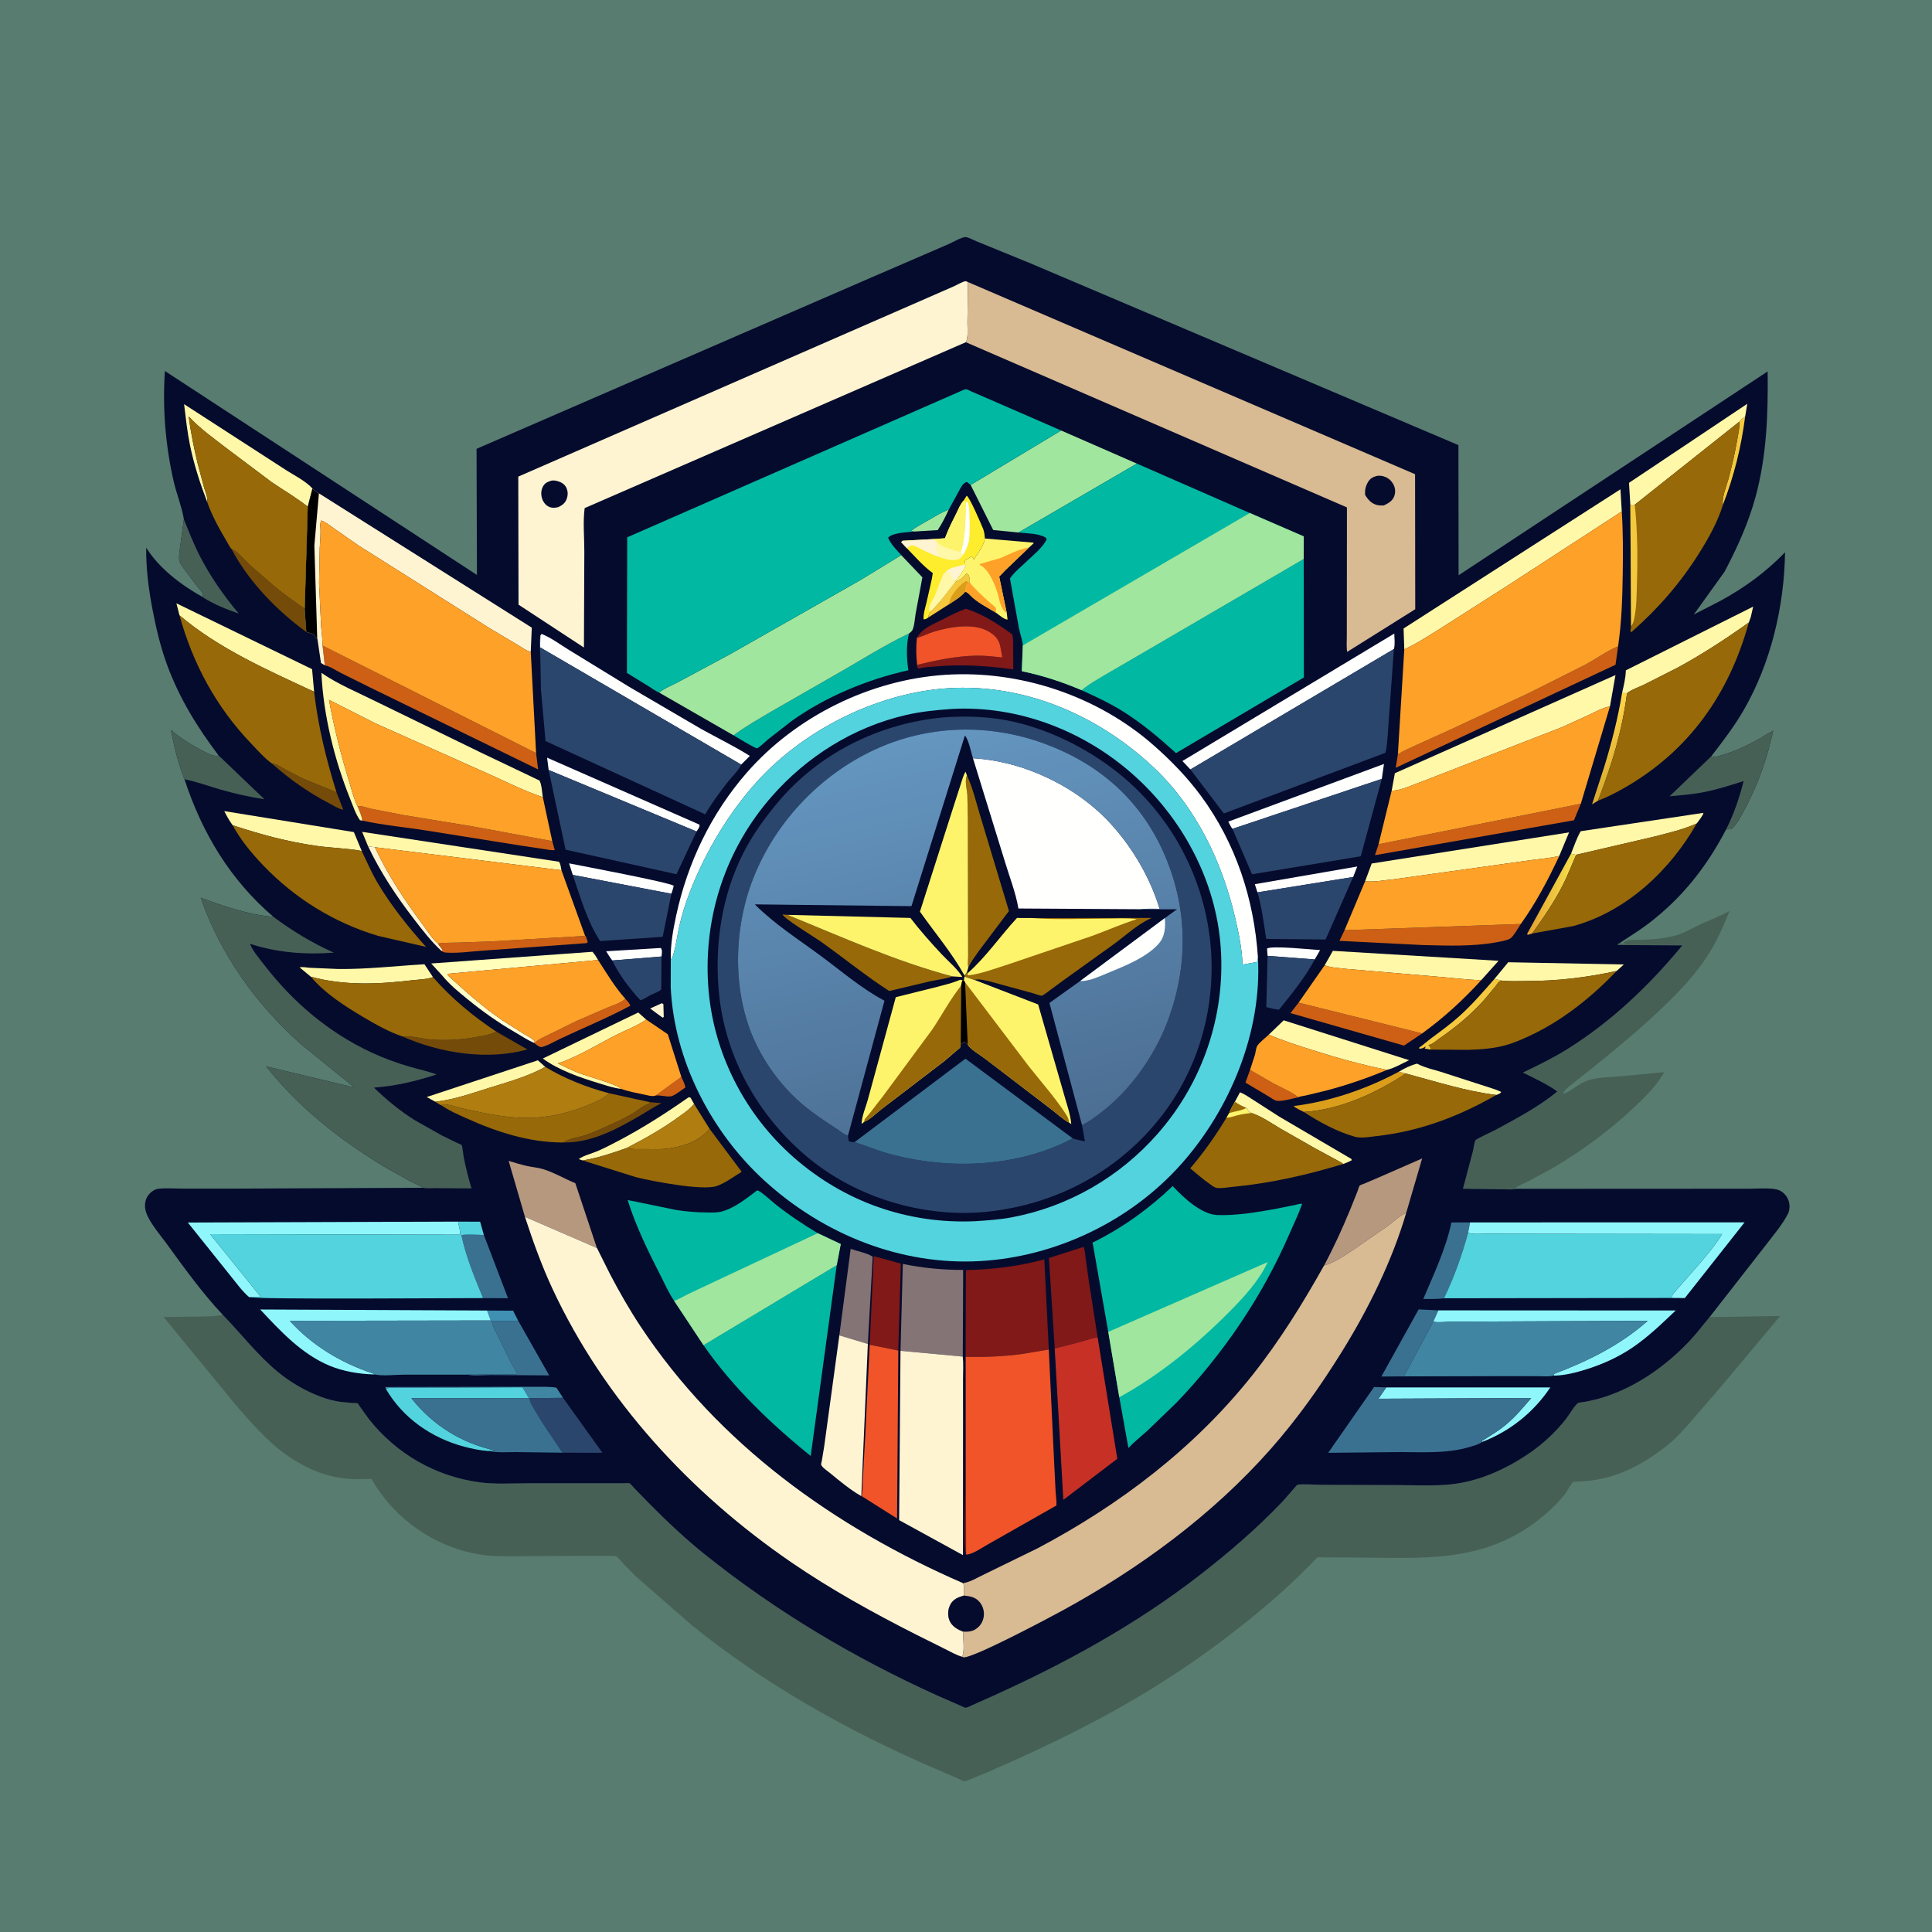 <svg version="1.1" xmlns="http://www.w3.org/2000/svg" style="display: block;" viewBox="0 0 2048 2048" width="1024" height="1024">
<defs>
	<linearGradient id="Gradient1" gradientUnits="userSpaceOnUse" x1="1628.56" y1="946.027" x2="1659.59" y2="950.998">
		<stop class="stop0" offset="0" stop-opacity="1" stop-color="rgb(230,163,48)"/>
		<stop class="stop1" offset="1" stop-opacity="1" stop-color="rgb(244,220,73)"/>
	</linearGradient>
	<linearGradient id="Gradient2" gradientUnits="userSpaceOnUse" x1="1723.54" y1="807.993" x2="1688.19" y2="779.592">
		<stop class="stop0" offset="0" stop-opacity="1" stop-color="rgb(218,171,46)"/>
		<stop class="stop1" offset="1" stop-opacity="1" stop-color="rgb(255,214,73)"/>
	</linearGradient>
	<linearGradient id="Gradient3" gradientUnits="userSpaceOnUse" x1="544.721" y1="1014.43" x2="550.925" y2="1105.03">
		<stop class="stop0" offset="0" stop-opacity="1" stop-color="rgb(255,255,184)"/>
		<stop class="stop1" offset="1" stop-opacity="1" stop-color="rgb(255,255,222)"/>
	</linearGradient>
	<linearGradient id="Gradient4" gradientUnits="userSpaceOnUse" x1="1064.67" y1="1208.8" x2="964.479" y2="782">
		<stop class="stop0" offset="0" stop-opacity="1" stop-color="rgb(76,110,147)"/>
		<stop class="stop1" offset="1" stop-opacity="1" stop-color="rgb(100,150,192)"/>
	</linearGradient>
</defs>
<path transform="translate(0,0)" fill="rgb(88,124,112)" d="M -0 -0 L 2048 0 L 2048 2048 L -0 2048 L -0 -0 z"/>
<path transform="translate(0,0)" fill="rgb(71,96,86)" d="M 1717.18 999.523 L 1718.36 1000.08 C 1720.35 1000.83 1721.66 1000.54 1723.7 1000.25 L 1720.25 999.75 C 1723.31 997.2 1725.56 996.407 1729.54 996.378 C 1745.27 996.266 1765.45 995.713 1780.31 990.298 C 1788.92 987.158 1797.08 982.232 1805.46 978.469 C 1814.82 974.265 1824.39 970.621 1833.41 965.679 C 1826.91 982.102 1819.99 997.596 1810.45 1012.54 C 1797.22 1033.26 1780.07 1051.15 1762.39 1068.08 C 1739.71 1089.81 1715.4 1110.03 1690.95 1129.73 L 1668.04 1147.97 C 1664.02 1151.21 1659.64 1153.98 1656.98 1158.5 L 1658.5 1159.2 C 1667.05 1155.24 1674.14 1148.43 1683.09 1145.35 C 1693.44 1141.79 1707.44 1141.82 1718.42 1140.85 L 1764.09 1136.57 C 1756.38 1150.68 1744.2 1162.57 1732.58 1173.53 C 1705.97 1198.62 1676.56 1220.3 1645 1238.78 L 1619 1252.75 C 1614.55 1254.97 1609.78 1256.78 1605.68 1259.6 L 1606.09 1260.21 C 1603.98 1261.31 1596.51 1260.68 1593.95 1260.67 L 1550.8 1260.11 L 1561.43 1220.06 C 1561.99 1217.81 1562.99 1210.12 1564.23 1208.56 C 1565.43 1207.04 1582.62 1199.2 1585.98 1197.37 C 1607.64 1185.56 1631.88 1172.78 1650.81 1157.01 C 1639.87 1149.05 1626.51 1143.05 1614.42 1136.96 C 1630.64 1129.15 1646.81 1121.3 1662.07 1111.71 C 1708.59 1082.51 1748.55 1044.41 1783.34 1002.17 L 1715 1001.75 L 1715.01 1000.5 L 1717.18 999.523 z"/>
<path transform="translate(0,0)" fill="rgb(71,96,86)" d="M 236.124 1393.73 C 255.333 1413.56 272.861 1436.35 294.147 1453.99 C 308.103 1465.55 324.039 1474.73 341.039 1481.01 C 347.298 1483.32 354.598 1485.16 361.175 1486.07 L 373.971 1487.28 C 375.071 1487.35 378.323 1487.22 379.185 1487.58 C 379.453 1487.7 381.299 1490.71 381.521 1491.04 L 391.005 1504.26 C 420.344 1541.36 461.93 1565.17 508.788 1571.37 C 525.022 1573.52 542.678 1572.33 559.06 1572.33 L 645.268 1572.32 L 661.724 1572.3 C 662.631 1572.29 666.507 1571.99 667.148 1572.28 C 668.683 1572.99 671.597 1576.77 672.93 1578.14 L 689.167 1594.71 C 707.591 1613.38 726.813 1631.45 747.308 1647.85 C 823.219 1708.58 905.06 1757.19 993.495 1797.32 L 1017.34 1807.75 C 1018.45 1808.2 1022.65 1810.41 1023.66 1810.33 C 1025.5 1810.19 1029.3 1808.11 1031.19 1807.3 L 1052.58 1797.74 C 1129.96 1762.81 1204.84 1721.7 1272.02 1669.5 C 1302.84 1645.56 1332.84 1619.87 1359.69 1591.5 L 1371.61 1577.93 C 1372.41 1577.05 1374.35 1574.41 1375.32 1573.98 C 1378.03 1572.79 1397.51 1574 1402.32 1574 L 1483.78 1574.27 C 1501.41 1574.38 1519.43 1575.27 1536.98 1573.57 C 1567.71 1570.61 1597.4 1556.96 1622.51 1539.51 C 1636.4 1529.85 1649.47 1517.59 1659.91 1504.26 C 1663.66 1499.47 1668.11 1491.18 1672.55 1487.38 C 1673.29 1486.75 1679.3 1486.13 1680.56 1485.89 C 1687.33 1484.59 1693.91 1483.05 1700.49 1480.94 C 1734.89 1469.86 1765.65 1448.11 1790.42 1422.1 C 1798.2 1413.93 1804.98 1404.81 1812.23 1396.18 L 1887.02 1395.03 L 1825.74 1468.29 L 1792.5 1506.82 C 1785.17 1515.08 1777.52 1524 1768.91 1530.93 C 1748.88 1547.04 1728.2 1559.53 1703.19 1566.24 C 1695.23 1568.37 1686.69 1569.55 1678.5 1570.23 C 1677.13 1570.34 1668.21 1570.51 1667.65 1570.99 C 1664.61 1573.6 1661.87 1579.9 1659.29 1583.28 C 1652.57 1592.09 1644.72 1599.71 1636.24 1606.8 C 1574.59 1658.39 1508.64 1651.26 1433.57 1651.04 L 1404.35 1650.94 C 1403 1650.94 1397.9 1650.44 1396.88 1650.91 C 1395.4 1651.6 1392.34 1655.39 1391.06 1656.65 L 1373.93 1673.37 C 1356.77 1690.02 1338 1705.85 1319.34 1720.8 C 1281.79 1750.91 1241.46 1778.49 1199.88 1802.74 C 1150.35 1831.63 1099.46 1855.72 1046.93 1878.55 L 1028.13 1886.28 C 1026.93 1886.71 1023.65 1888.25 1022.48 1888.19 C 1020.65 1888.1 1016.5 1885.72 1014.66 1884.94 L 989.804 1874.22 C 898.106 1834.52 810.808 1785.47 732.984 1722.49 L 674.393 1671.37 L 659.735 1656.52 C 657.911 1654.55 655.476 1651.08 653.293 1649.64 C 651.696 1648.58 536.649 1650.12 524.644 1649.49 C 513.8 1648.92 503.499 1647.31 493.011 1644.5 C 451.469 1633.36 414.945 1605.17 393.781 1567.74 C 384.57 1567.86 375.02 1568.42 365.878 1567.2 L 360.406 1566.48 C 339.003 1563.41 317.625 1552.85 300.426 1540 C 282.013 1526.25 266.157 1507.74 250.955 1490.59 L 173.411 1396.08 L 210 1395.64 C 218.27 1395.45 226.873 1395.59 234.999 1393.98 L 236.124 1393.73 z"/>
<path transform="translate(0,0)" fill="rgb(5,11,45)" d="M 194.911 550.591 L 194.785 549.75 C 192.599 536.577 187.035 523.206 184.032 510 C 175.34 471.77 172.171 432.408 174.797 393.273 L 505.574 609.48 L 505.158 475.784 L 637.039 418.534 L 922.424 294.679 L 1005 259.003 C 1008.79 257.398 1019.67 251.189 1023.52 251.294 C 1026.22 251.367 1032.3 254.677 1035.03 255.735 L 1092.72 279.321 L 1545.99 471.828 L 1546.17 609.82 L 1873.78 393.735 C 1874.34 438.561 1872.8 483.448 1860.88 526.979 C 1853.27 554.751 1841.54 580.495 1828.2 605.921 L 1795.51 651.4 L 1824.1 636.706 C 1849.89 622.566 1871.75 606.542 1892.22 585.464 C 1891.36 642.686 1877.31 702.574 1848.56 752.441 C 1838.41 770.033 1826.32 785.811 1813.93 801.815 L 1815.93 802.09 C 1818.61 802.41 1820.46 801.882 1823 801.191 C 1837.23 797.315 1850.38 791.22 1863.28 784.122 C 1868.8 781.082 1874.02 777.262 1879.69 774.582 C 1873.11 803.586 1864.73 828.873 1850.81 855.286 C 1846.52 863.422 1842.22 872.421 1835.5 878.778 C 1833.51 879.181 1831.85 879.198 1829.82 879.087 C 1809.05 918.922 1783.24 951.697 1747.38 979.069 C 1737.61 986.528 1727.3 992.643 1717.18 999.523 L 1715.01 1000.5 L 1715 1001.75 L 1783.34 1002.17 C 1748.55 1044.41 1708.59 1082.51 1662.07 1111.71 C 1646.81 1121.3 1630.64 1129.15 1614.42 1136.96 C 1626.51 1143.05 1639.87 1149.05 1650.81 1157.01 C 1631.88 1172.78 1607.64 1185.56 1585.98 1197.37 C 1582.62 1199.2 1565.43 1207.04 1564.23 1208.56 C 1562.99 1210.12 1561.99 1217.81 1561.43 1220.06 L 1550.8 1260.11 L 1593.95 1260.67 C 1596.51 1260.68 1603.98 1261.31 1606.09 1260.21 L 1799.73 1260.12 L 1853.33 1260.11 C 1862.08 1260.08 1872 1259.19 1880.59 1260.37 C 1885.33 1261.02 1888.23 1262.3 1891.59 1265.67 C 1895.2 1269.28 1897.1 1274.29 1896.97 1279.37 C 1896.9 1281.97 1896.42 1284.48 1895.23 1286.8 C 1889.32 1298.34 1879.98 1309.09 1872.14 1319.46 L 1812.23 1396.18 C 1804.98 1404.81 1798.2 1413.93 1790.42 1422.1 C 1765.65 1448.11 1734.89 1469.86 1700.49 1480.94 C 1693.91 1483.05 1687.33 1484.59 1680.56 1485.89 C 1679.3 1486.13 1673.29 1486.75 1672.55 1487.38 C 1668.11 1491.18 1663.66 1499.47 1659.91 1504.26 C 1649.47 1517.59 1636.4 1529.85 1622.51 1539.51 C 1597.4 1556.96 1567.71 1570.61 1536.98 1573.57 C 1519.43 1575.27 1501.41 1574.38 1483.78 1574.27 L 1402.32 1574 C 1397.51 1574 1378.03 1572.79 1375.32 1573.98 C 1374.35 1574.41 1372.41 1577.05 1371.61 1577.93 L 1359.69 1591.5 C 1332.84 1619.87 1302.84 1645.56 1272.02 1669.5 C 1204.84 1721.7 1129.96 1762.81 1052.58 1797.74 L 1031.19 1807.3 C 1029.3 1808.11 1025.5 1810.19 1023.66 1810.33 C 1022.65 1810.41 1018.45 1808.2 1017.34 1807.75 L 993.495 1797.32 C 905.06 1757.19 823.219 1708.58 747.308 1647.85 C 726.813 1631.45 707.591 1613.38 689.167 1594.71 L 672.93 1578.14 C 671.597 1576.77 668.683 1572.99 667.148 1572.28 C 666.507 1571.99 662.631 1572.29 661.724 1572.3 L 645.268 1572.32 L 559.06 1572.33 C 542.678 1572.33 525.022 1573.52 508.788 1571.37 C 461.93 1565.17 420.344 1541.36 391.005 1504.26 L 381.521 1491.04 C 381.299 1490.71 379.453 1487.7 379.185 1487.58 C 378.323 1487.22 375.071 1487.35 373.971 1487.28 L 361.175 1486.07 C 354.598 1485.16 347.298 1483.32 341.039 1481.01 C 324.039 1474.73 308.103 1465.55 294.147 1453.99 C 272.861 1436.35 255.333 1413.56 236.124 1393.73 C 214.056 1370.24 194.959 1343.65 176.069 1317.6 C 169.145 1308.05 154.667 1291.79 153.784 1280 C 153.373 1274.52 154.632 1269.69 158.37 1265.55 C 160.73 1262.93 164.302 1260.55 167.872 1260.16 C 176.301 1259.24 185.643 1259.97 194.15 1259.98 L 246.481 1259.99 L 448.31 1259.11 C 443.695 1256.03 438.584 1254.09 433.678 1251.54 L 409 1237.72 C 361.205 1209.09 316.895 1174.31 282.138 1130.4 L 375.742 1152.85 L 318.43 1106.37 C 271.337 1064.44 233.442 1011.37 212.791 951.636 C 236.277 960.234 263.006 969.567 288.03 971.715 L 289.781 971.853 C 243.986 932.658 214.176 882.967 195.564 826.056 C 188.831 809.809 184.651 791.092 181.185 773.873 C 188.982 780.396 197.206 785.998 206 791.089 L 212.821 794.787 C 217.931 797.344 226.042 802.715 231.737 800.819 C 209.362 771.366 190.441 740.627 177.5 705.815 C 170.25 686.314 165.554 666.435 161.657 646.028 C 157.496 624.231 154.719 602.781 154.982 580.563 C 168.629 602.508 192.392 620.467 214.762 632.829 C 214.842 631.394 215.109 629.844 214.406 628.5 C 213.103 626.012 210.527 623.466 208.771 621.234 L 195.576 603.754 C 194.017 601.498 191.22 597.748 190.381 595.172 C 189.164 591.431 190.391 584.251 190.879 580.255 L 194.911 550.591 z"/>
<path transform="translate(0,0)" fill="rgb(254,244,210)" d="M 701.414 1063.5 C 702.52 1063.81 701.877 1063.55 703.234 1064.5 L 703.598 1078 L 702.5 1078.79 L 696.85 1074.74 L 689.193 1069.03 L 701.414 1063.5 z"/>
<path transform="translate(0,0)" fill="rgb(205,96,21)" d="M 722.255 1141.54 C 723.503 1144.56 726.517 1149.75 726.418 1152.88 C 722.866 1155.13 714.91 1161.63 711.004 1162.19 C 706.445 1162.86 700.326 1160.78 695.195 1161.27 L 722.255 1141.54 z"/>
<path transform="translate(0,0)" fill="rgb(63,144,179)" d="M 516.326 1389.21 L 543.912 1389.39 L 549.368 1400.14 L 521.348 1400.12 L 520.101 1399.66 L 516.326 1389.21 z"/>
<path transform="translate(0,0)" fill="rgb(160,230,158)" d="M 968.776 563.457 C 966.867 562.997 967.819 563.308 965.928 562.5 C 971.798 558.043 978.617 554.636 985 550.946 C 991.751 547.044 998.272 542.834 1005.7 540.303 C 1002.22 547.713 998.559 555.14 994.007 561.961 L 968.776 563.457 z"/>
<path transform="translate(0,0)" fill="rgb(244,201,61)" d="M 1843.7 447.039 C 1845.6 444.546 1847.3 443.178 1849.94 441.51 C 1845.82 473.854 1838.13 504.679 1826.4 535.127 C 1824.78 528.398 1829.94 515.87 1831.82 509.044 C 1835.86 494.374 1839.23 479.854 1841.74 464.849 C 1842.74 458.914 1844.3 453.083 1843.7 447.039 z"/>
<path transform="translate(0,0)" fill="rgb(255,255,254)" d="M 1343.69 1013.25 L 1343.11 1005.5 C 1348.32 1002.18 1390.28 1006.58 1399.37 1007.15 L 1393.7 1017.04 L 1343.69 1013.25 z"/>
<path transform="translate(0,0)" fill="rgb(255,255,254)" d="M 649.068 1018.14 C 646.599 1015.09 644.626 1011.7 642.555 1008.38 L 700.5 1004.9 C 702.437 1007.37 701.456 1010.83 701.242 1013.93 L 649.068 1018.14 z"/>
<path transform="translate(0,0)" fill="rgb(244,201,61)" d="M 1012.46 617.133 L 1013.66 616.58 C 1018.6 614.259 1021.08 612.118 1024.5 608.006 C 1026.79 608.981 1026.33 608.764 1027.19 610.896 C 1028.19 613.406 1028.21 614.655 1027.78 617.279 L 1026.67 616.995 C 1024.18 619.707 1023.34 623.53 1023.27 627.155 C 1018.45 632.934 1011.69 636.801 1005.47 640.903 L 983.949 654.642 C 984.276 652.09 985.205 650.441 986.38 648.195 C 996.046 638.991 1004.23 627.635 1012.46 617.133 z"/>
<path transform="translate(0,0)" fill="rgb(219,158,27)" d="M 1005.47 640.903 C 1006.21 639.146 1006.69 637.462 1007.24 635.65 C 1009.21 629.212 1018.02 619.127 1024 615.909 L 1026.67 616.995 C 1024.18 619.707 1023.34 623.53 1023.27 627.155 C 1018.45 632.934 1011.69 636.801 1005.47 640.903 z"/>
<path transform="translate(0,0)" fill="rgb(64,134,162)" d="M 408.921 1472.03 L 408.561 1470.29 L 529.253 1470.1 L 567.439 1470.07 C 574.887 1470.1 582.445 1469.78 589.817 1470.98 L 596.825 1481.79 L 561.381 1482.1 L 560.634 1482.03 L 553.879 1470.6 L 449.234 1471.11 L 423.718 1471.14 C 418.895 1471.15 413.539 1470.56 408.921 1472.03 z"/>
<path transform="translate(0,0)" fill="rgb(254,244,210)" d="M 390.197 897.116 L 397.417 898.109 C 411.509 928.489 429.221 954.66 449.077 981.462 C 453.473 987.396 458.462 995.561 464.137 1000.23 L 469.45 1007.28 L 468.038 1008.08 C 457.221 998.216 447.934 986.117 439.03 974.572 C 420.322 950.315 403.36 924.827 390.197 897.116 z"/>
<path transform="translate(0,0)" fill="url(#Gradient1)" d="M 1665.38 904.891 C 1667.23 905.424 1668.91 906.022 1670.85 906.075 C 1666.05 916.723 1662.09 927.521 1656.78 937.983 C 1647.52 956.2 1636 972.949 1624.15 989.546 L 1619.5 990.997 L 1618.77 990 L 1665.38 904.891 z"/>
<path transform="translate(0,0)" fill="rgb(116,75,9)" d="M 688.674 1168.3 L 701.15 1169.39 C 692.784 1173.51 685.255 1178.68 677.212 1183.34 C 652.697 1197.56 626.102 1211.65 597.097 1211.07 C 603.595 1206.7 612.699 1205.9 620.136 1203.42 C 626.781 1201.2 633.303 1198.35 639.719 1195.54 C 649.812 1191.11 659.785 1186.57 669.362 1181.08 C 674.992 1177.86 680.36 1173 686.246 1170.53 C 688.541 1169.57 687.724 1170.45 688.674 1168.3 z"/>
<path transform="translate(0,0)" fill="rgb(244,201,61)" d="M 1584.17 1037.74 L 1592.79 1039.57 C 1591.62 1039.88 1590.33 1039.89 1589.28 1040.5 C 1588.21 1041.12 1586.26 1044.31 1585.31 1045.5 L 1572.74 1060.52 C 1558.56 1076.21 1543.02 1088.96 1525.66 1100.97 C 1522.62 1103.07 1517.87 1107.54 1514.24 1107.69 L 1514.99 1108.53 C 1516.05 1109.84 1516.49 1111.07 1517.06 1112.64 L 1510.2 1111.58 C 1511.15 1109.82 1511.04 1110.64 1511 1109.25 C 1508.66 1111.3 1507.46 1111.39 1504.5 1111.71 L 1504.34 1110.5 C 1508.9 1107.5 1512.85 1103.76 1517.23 1100.51 C 1527.62 1092.81 1537.99 1085.31 1547.6 1076.6 C 1560.86 1064.58 1572.39 1051.16 1584.17 1037.74 z"/>
<path transform="translate(0,0)" fill="rgb(205,96,21)" d="M 1325.1 1134.13 L 1350.03 1148.58 C 1358.71 1153.14 1368.57 1157.13 1376.3 1163.13 C 1370.25 1164.48 1359.19 1167.73 1353.33 1166.89 C 1350.93 1166.54 1347.19 1163.66 1344.95 1162.35 L 1320.23 1147.6 L 1325.1 1134.13 z"/>
<path transform="translate(0,0)" fill="rgb(116,75,9)" d="M 288.242 809.34 C 293.867 810.202 297.31 812.803 302.068 815.5 L 320.746 825.153 L 356.684 839.869 L 363.913 858.352 C 359.407 857.726 354.058 854.21 350 852.108 C 327.437 840.415 307.177 826.281 288.242 809.34 z"/>
<path transform="translate(0,0)" fill="url(#Gradient2)" d="M 1719.45 734.57 L 1724.69 734.837 C 1719.54 774.948 1708.54 811.162 1693.95 848.715 L 1687.63 852.626 L 1700.4 813.375 C 1708.39 787.416 1715.1 761.41 1719.45 734.57 z"/>
<path transform="translate(0,0)" fill="rgb(219,158,27)" d="M 1382.08 1178.68 C 1378.46 1176.83 1374.24 1175.13 1371.19 1172.42 C 1409.98 1167.75 1448.48 1154.41 1482.85 1136.05 L 1490.14 1137.94 C 1458.97 1158.65 1419.99 1176.52 1382.08 1178.68 z"/>
<path transform="translate(0,0)" fill="rgb(205,96,21)" d="M 662.867 1058.75 C 664.909 1061.07 667.275 1063.12 668.192 1066.11 C 644.144 1079.02 618.171 1089.63 593.437 1101.32 C 589.751 1103.06 576.349 1110.64 573.048 1109.88 C 570.648 1109.32 568.478 1107.32 566.522 1105.87 C 570.129 1101.84 577.376 1099.04 582.228 1096.54 L 610.623 1082.52 L 644 1068.07 C 650.266 1065.46 657.826 1063.39 662.867 1058.75 z"/>
<path transform="translate(0,0)" fill="rgb(255,248,169)" d="M 1482.85 1136.05 C 1489.09 1132.32 1495.12 1129.3 1502.24 1127.5 L 1503.33 1128.1 C 1510.81 1131.97 1519.13 1133.65 1527.13 1136.12 L 1569.78 1149.91 C 1576.83 1152.28 1584.66 1154.32 1591.36 1157.5 C 1590.08 1159.63 1588.42 1159.78 1586.18 1160.7 C 1554.18 1156.86 1521.28 1146.29 1490.14 1137.94 L 1482.85 1136.05 z"/>
<path transform="translate(0,0)" fill="rgb(255,255,254)" d="M 1332.95 945.938 L 1330.16 937.284 L 1438.74 918.527 L 1434.41 929.637 L 1332.95 945.938 z"/>
<path transform="translate(0,0)" fill="rgb(255,255,254)" d="M 607.157 927.435 L 603.234 915.196 C 614.471 917.46 710.557 935.514 714.197 939 C 713.417 941.827 712.747 944.697 711.65 947.419 L 607.157 927.435 z"/>
<path transform="translate(0,0)" fill="rgb(255,248,169)" d="M 461.419 1167.86 L 452.308 1162.9 L 570.138 1123.97 L 577.952 1130.91 C 560.386 1140.92 537.681 1147.2 518.356 1153.23 C 499.788 1159.03 480.827 1165.82 461.419 1167.86 z"/>
<path transform="translate(0,0)" fill="rgb(255,248,169)" d="M 617.696 1230.14 L 613.5 1228.7 C 618.396 1224.94 627.238 1222.85 633.099 1220.35 C 640.204 1217.31 647.079 1213.72 653.929 1210.15 C 680.204 1196.47 705.777 1180.14 730 1163.12 L 731.943 1163.5 L 735.756 1170.24 C 731.047 1176.03 724.139 1180.61 718.098 1184.95 C 701.024 1197.22 682.744 1207.48 664.047 1217.03 C 648.588 1222.57 633.906 1227.41 617.696 1230.14 z"/>
<path transform="translate(0,0)" fill="rgb(116,75,9)" d="M 245.324 581.798 C 252.72 585.111 258.922 593.363 264.91 598.866 L 290.564 621.258 C 300.973 629.948 311.872 637.504 322.959 645.285 L 324.656 669.948 C 293.077 646.751 263.677 616.723 245.324 581.798 z"/>
<path transform="translate(0,0)" fill="rgb(205,96,21)" d="M 620.264 992.119 L 620.89 992.168 L 623.064 998.5 L 622 999.741 L 513.5 1007.61 C 500.896 1008.36 487.008 1010.54 474.45 1009.87 C 471.469 1009.71 470.451 1009.77 468.038 1008.08 L 469.45 1007.28 L 464.137 1000.23 C 470.632 999.075 477.777 999.396 484.382 999.194 L 518.843 998.036 L 620.264 992.119 z"/>
<path transform="translate(0,0)" fill="rgb(255,248,169)" d="M 1309.02 1167.95 L 1314.43 1157.88 C 1319.48 1159.78 1324.37 1163.36 1328.97 1166.25 L 1356.07 1183.69 L 1432.5 1228.53 L 1432.91 1229.9 C 1429.94 1231.53 1427.04 1232.74 1423.85 1233.89 C 1421.48 1231.79 1417.72 1230.15 1414.92 1228.6 L 1392.89 1216.64 L 1357.3 1196.34 C 1347.59 1190.58 1337.38 1183.34 1326.6 1179.85 L 1324.5 1178.87 L 1321.96 1175.55 L 1320.9 1174.34 C 1316.6 1172.52 1312.76 1170.82 1309.02 1167.95 z"/>
<path transform="translate(0,0)" fill="rgb(255,248,169)" d="M 658.565 1154.29 C 651.056 1153.56 642.811 1150.71 635.573 1148.51 C 615.399 1142.39 592.465 1134.62 575.417 1122.08 L 676.552 1073.29 L 685.011 1080.78 L 684.329 1081.27 C 675.367 1087.48 663.271 1091.94 653.479 1096.92 C 633.582 1107.04 612.556 1120.25 591.355 1127.26 C 598.503 1130.86 605.712 1134.31 613.154 1137.26 C 621.336 1140.51 655.125 1149.71 658.565 1154.29 z"/>
<path transform="translate(0,0)" fill="rgb(43,70,109)" d="M 649.068 1018.14 L 701.242 1013.93 L 700.912 1048.96 C 697.998 1051.57 693.381 1052.93 689.866 1054.71 C 686.279 1056.53 682.66 1059.19 678.826 1060.34 C 667.302 1047.77 656.463 1033.62 649.068 1018.14 z"/>
<path transform="translate(0,0)" fill="rgb(58,113,145)" d="M 1488.24 1459.03 L 1464.31 1459.19 L 1503.81 1388.02 L 1524.73 1389.04 L 1519.38 1401.01 L 1488.24 1459.03 z"/>
<path transform="translate(0,0)" fill="rgb(116,75,9)" d="M 526.07 1093.53 L 559.032 1112.48 C 516.681 1124.25 466.586 1116.41 426.816 1098.77 C 436.571 1097.71 446.447 1101.03 456.171 1101.87 C 472.987 1103.34 490.808 1101.97 507.376 1098.87 C 513.908 1097.64 520.111 1096.64 526.07 1093.53 z"/>
<path transform="translate(0,0)" fill="rgb(71,96,86)" d="M 194.911 550.591 C 200.312 563.606 205.173 576.436 211.624 589.018 C 222.89 610.992 237.209 631.572 253.101 650.421 C 239.64 645.73 226.911 640.729 214.822 633.009 L 214.762 632.829 C 214.842 631.394 215.109 629.844 214.406 628.5 C 213.103 626.012 210.527 623.466 208.771 621.234 L 195.576 603.754 C 194.017 601.498 191.22 597.748 190.381 595.172 C 189.164 591.431 190.391 584.251 190.879 580.255 L 194.911 550.591 z"/>
<path transform="translate(0,0)" fill="rgb(255,255,254)" d="M 581.588 816.216 L 579.946 803.174 L 741.5 874.175 C 741.908 876.976 739.817 879.03 738.362 881.402 L 581.588 816.216 z"/>
<path transform="translate(0,0)" fill="rgb(58,113,145)" d="M 1530.64 1376.23 C 1523.63 1377.28 1515.85 1376.84 1508.73 1376.98 C 1519.93 1350.61 1532.52 1324.03 1538.61 1295.86 L 1558.36 1295.8 L 1556.35 1306.27 C 1549.79 1330.58 1541.59 1353.53 1530.64 1376.23 z"/>
<path transform="translate(0,0)" fill="rgb(58,113,145)" d="M 512.897 1309.1 L 538.514 1376.19 L 512.105 1376.05 C 503.175 1354.45 493.883 1332.11 489.064 1309.16 C 496.688 1308.25 505.179 1309.05 512.897 1309.1 z"/>
<path transform="translate(0,0)" fill="rgb(175,125,16)" d="M 735.756 1170.24 L 752.249 1196.69 C 741.704 1209.14 726.256 1214.84 710.5 1217.18 L 708.96 1217.43 C 700.7 1218.63 691.803 1218.08 683.444 1218.07 C 677.044 1218.06 670.265 1218.58 664.047 1217.03 C 682.744 1207.48 701.024 1197.22 718.098 1184.95 C 724.139 1180.61 731.047 1176.03 735.756 1170.24 z"/>
<path transform="translate(0,0)" fill="rgb(43,70,109)" d="M 1343.69 1013.25 L 1393.7 1017.04 C 1383.53 1036.1 1369.31 1053.5 1355.82 1070.28 C 1351.37 1070.02 1346.71 1068.55 1342.35 1067.56 L 1343.69 1013.25 z"/>
<path transform="translate(0,0)" fill="rgb(205,96,21)" d="M 1376.57 1062.85 L 1507.55 1095.46 L 1488.35 1108.38 L 1367.91 1073.95 L 1376.57 1062.85 z"/>
<path transform="translate(0,0)" fill="rgb(58,113,145)" d="M 521.348 1400.12 L 549.368 1400.14 L 582.179 1457.97 L 521.205 1457.59 C 513.336 1457.55 502.74 1458.82 495.163 1457.19 C 500.394 1456.07 506.826 1456.8 512.187 1456.8 L 548.173 1456.87 C 548.41 1454.9 543.467 1447.9 542.29 1445.75 L 527.304 1415.25 C 525.428 1411.23 522.012 1405.81 521.474 1401.42 L 521.348 1400.12 z"/>
<path transform="translate(0,0)" fill="rgb(255,255,254)" d="M 1306.46 878.611 C 1304.61 876.291 1303.4 873.573 1302.06 870.945 L 1467.07 809.818 L 1464.78 825.631 L 1306.46 878.611 z"/>
<path transform="translate(0,0)" fill="rgb(255,248,169)" d="M 329.438 1035.33 L 317.652 1025.52 C 319.648 1024.61 325.825 1025.71 328.225 1025.88 L 358.74 1027.19 C 389.288 1027.49 419.507 1023.93 449.948 1022.16 L 458.962 1035.8 C 452.588 1038.15 444.76 1038.22 438 1039.01 C 401.768 1043.29 365.001 1045.12 329.438 1035.33 z"/>
<path transform="translate(0,0)" fill="rgb(255,248,169)" d="M 1584.17 1037.74 L 1598.8 1020.02 L 1721.32 1022.39 L 1713.74 1029.27 C 1682.28 1036.08 1651.13 1039.93 1618.92 1039.91 C 1610.37 1039.91 1601.27 1040.44 1592.79 1039.57 L 1584.17 1037.74 z"/>
<path transform="translate(0,0)" fill="rgb(255,248,169)" d="M 1665.38 904.891 C 1668.53 897.256 1671.4 888.165 1675.62 881.115 L 1805.67 861.667 C 1805.66 864.162 1800.26 870.489 1798.65 872.857 C 1784.62 879.285 1769.27 882.702 1754.39 886.636 L 1670.85 906.075 C 1668.91 906.022 1667.23 905.424 1665.38 904.891 z"/>
<path transform="translate(0,0)" fill="url(#Gradient3)" d="M 627.994 1008.94 C 630.489 1011.56 632.147 1014.53 633.973 1017.63 L 475 1032.22 L 474.536 1033.53 L 475.886 1035.05 C 494.383 1051.71 512.303 1067.87 533 1081.91 L 555 1095.81 C 558.804 1098.14 564.111 1100.46 566.847 1103.96 L 565.904 1105.44 C 558.783 1102.26 552.151 1097.82 545.408 1093.91 C 527.467 1083.5 511.057 1071.84 494.999 1058.71 C 485.967 1051.33 476.34 1043.41 468.98 1034.35 L 457.074 1021.33 L 627.994 1008.94 z"/>
<path transform="translate(0,0)" fill="rgb(43,70,109)" d="M 596.825 1481.79 L 638.597 1540.01 L 596.243 1539.93 C 586.647 1525.04 576.272 1511.34 567.538 1495.74 C 565.435 1491.99 561.331 1486.42 561.381 1482.1 L 596.825 1481.79 z"/>
<path transform="translate(0,0)" fill="rgb(128,25,24)" d="M 971.932 676.193 C 977.51 666.043 988.157 662.241 998.082 657.183 C 1006.5 652.892 1014.91 648.44 1023.82 645.239 C 1041.91 650.962 1057.39 661.215 1072.72 672.18 C 1074.08 675.105 1073.88 679.123 1074.01 682.333 L 1074.1 709.553 C 1046.74 705.823 1020.3 703.968 992.75 706.391 C 986.289 706.96 979.758 706.932 973.5 708.813 C 971.909 706.891 972.255 707.149 972.19 704.866 C 992.105 699.849 1013.96 695.433 1034.51 695.018 C 1043.85 694.83 1053.23 695.975 1062.51 696.917 L 1060.15 684.005 C 1058.14 676.572 1053.64 672.45 1047.01 668.849 C 1031.12 660.216 1006.31 664.544 989.673 669.684 C 983.962 671.448 978.685 674.249 972.904 675.921 L 971.932 676.193 z"/>
<path transform="translate(0,0)" fill="rgb(255,248,169)" d="M 246.611 874.786 C 243.091 869.981 240.404 865.123 237.723 859.816 L 375.099 882.045 L 383.456 902.093 C 368.122 899.162 351.746 898.911 336.184 896.741 C 305.018 892.396 276.425 884.585 246.611 874.786 z"/>
<path transform="translate(0,0)" fill="rgb(143,247,252)" d="M 1469.49 1470.71 L 1643.35 1470.75 C 1625.94 1496.9 1600.76 1517.15 1571.35 1528.41 L 1570.73 1527.57 C 1579.35 1522.13 1587.88 1517.2 1595.79 1510.68 C 1605.93 1502.32 1614.64 1491.98 1623.14 1481.98 L 1461.23 1482.73 L 1469.49 1470.71 z"/>
<path transform="translate(0,0)" fill="rgb(71,96,86)" d="M 195.564 826.056 C 188.831 809.809 184.651 791.092 181.185 773.873 C 188.982 780.396 197.206 785.998 206 791.089 L 212.821 794.787 C 217.931 797.344 226.042 802.715 231.737 800.819 L 280.293 847.249 C 264.527 844.781 249.463 841.502 234.149 837.079 C 221.322 833.374 208.657 828.687 195.564 826.056 z"/>
<path transform="translate(0,0)" fill="rgb(205,96,21)" d="M 379.147 855.005 C 383.229 853.673 389.15 856.403 393.287 857.316 L 428 864.044 L 501 876.018 L 585.403 891.621 L 588.072 901.177 C 584.416 901.597 580.323 900.554 576.682 900.025 L 553.344 896.555 L 452.294 880.445 C 429.683 876.818 406.382 874.791 384.054 869.899 C 383.676 865.077 380.844 859.582 379.147 855.005 z"/>
<path transform="translate(0,0)" fill="rgb(132,116,118)" d="M 889.736 1415.54 L 901.756 1323.77 C 908.483 1326.36 919.666 1328.27 925.109 1332.2 L 919.95 1424.65 L 889.736 1415.54 z"/>
<path transform="translate(0,0)" fill="rgb(255,248,169)" d="M 383.895 881.807 L 592.666 913.5 C 594.28 916.267 594.592 919.384 595.152 922.491 L 397.417 898.109 L 390.197 897.116 L 383.895 881.807 z"/>
<path transform="translate(0,0)" fill="rgb(255,248,169)" d="M 1345.02 1096.75 L 1360.76 1081.58 L 1493.72 1123.84 C 1486.38 1127.29 1478.21 1132.21 1470.35 1134.06 C 1443.69 1128.83 1417.03 1121.33 1391.16 1113.09 C 1375.8 1108.19 1359.81 1103.17 1345.02 1096.75 z"/>
<path transform="translate(0,0)" fill="rgb(255,248,169)" d="M 1728.23 535.124 L 1726.8 511.835 L 1852.19 428.034 L 1849.94 441.51 C 1847.3 443.178 1845.6 444.546 1843.7 447.039 L 1732.93 534.984 L 1730.48 536.055 L 1728.23 535.124 z"/>
<path transform="translate(0,0)" fill="rgb(240,84,40)" d="M 971.932 676.193 L 972.904 675.921 C 978.685 674.249 983.962 671.448 989.673 669.684 C 1006.31 664.544 1031.12 660.216 1047.01 668.849 C 1053.64 672.45 1058.14 676.572 1060.15 684.005 L 1062.51 696.917 C 1053.23 695.975 1043.85 694.83 1034.51 695.018 C 1013.96 695.433 992.105 699.849 972.19 704.866 C 971.147 695.141 970.911 685.938 971.932 676.193 z"/>
<path transform="translate(0,0)" fill="rgb(255,248,169)" d="M 190.242 652.215 L 187.006 639.555 L 330.821 709.339 L 332.972 733.292 C 284.003 710.46 231.664 687.534 190.242 652.215 z"/>
<path transform="translate(0,0)" fill="rgb(255,248,169)" d="M 1719.45 734.57 C 1721.16 727.113 1723.04 719.683 1723.39 712.012 L 1723.44 710.593 L 1858.43 643.045 L 1855.93 654 L 1853.84 659.855 C 1829.22 677.378 1804.5 693.545 1777.91 707.943 L 1742.85 725.711 C 1737.37 728.352 1729.26 731.042 1724.69 734.837 L 1719.45 734.57 z"/>
<path transform="translate(0,0)" fill="rgb(128,25,24)" d="M 921.934 1425.46 L 926.186 1331.6 L 954.919 1339.47 L 952.251 1431.64 L 921.934 1425.46 z"/>
<path transform="translate(0,0)" fill="rgb(83,211,221)" d="M 408.921 1472.03 C 413.539 1470.56 418.895 1471.15 423.718 1471.14 L 449.234 1471.11 L 553.879 1470.6 L 560.634 1482.03 L 436.093 1482.17 C 458.769 1510.92 489.363 1529.74 525 1537.66 L 517.461 1538.13 C 508.758 1537.52 500.013 1535.67 491.599 1533.42 C 457.321 1524.26 426.776 1503 408.921 1472.03 z"/>
<path transform="translate(0,0)" fill="rgb(205,96,21)" d="M 1425.28 986.032 L 1612.11 979.463 C 1609.73 982.956 1604.17 993.147 1600.62 995.03 C 1596.85 997.025 1590.43 998.089 1586.21 998.867 C 1560.98 1003.53 1534.14 1002.39 1508.59 1001.81 L 1419.85 997.335 L 1425.28 986.032 z"/>
<path transform="translate(0,0)" fill="rgb(255,248,169)" d="M 219.569 531.983 C 212.077 512.363 205.603 492.485 201.387 471.881 C 198.445 457.505 196.924 442.979 195.14 428.431 L 301.591 497.271 C 310.595 503.245 324.217 509.824 331.182 517.864 L 326.214 537.123 C 314.375 527.651 300.805 519.817 288.255 511.288 L 241.872 476.455 C 227.386 465.237 212.524 454.938 200.002 441.465 C 202.229 458.374 205.681 475.359 209.678 491.931 L 216.344 516.857 C 217.542 521.018 219.836 525.837 219.692 530.168 L 219.569 531.983 z"/>
<path transform="translate(0,0)" fill="rgb(205,96,21)" d="M 1461.32 894.952 L 1675.74 852.004 L 1668.46 869.531 L 1457.52 906.526 L 1461.32 894.952 z"/>
<path transform="translate(0,0)" fill="rgb(254,244,108)" d="M 1044.08 570.852 L 1095.55 575.223 L 1095.54 576.042 L 1090.77 580.379 L 1065.24 604.877 L 1059.16 611.24 L 1067.24 649.941 L 1068.04 656.828 C 1064.04 656.48 1059.04 651.821 1055.75 649.489 C 1046.87 643.994 1035.67 638.528 1028.47 631.001 C 1026.72 629.174 1025.71 628.042 1023.27 627.155 C 1023.34 623.53 1024.18 619.707 1026.67 616.995 L 1027.78 617.279 C 1028.21 614.655 1028.19 613.406 1027.19 610.896 C 1026.33 608.764 1026.79 608.981 1024.5 608.006 C 1021.08 612.118 1018.6 614.259 1013.66 616.58 L 1012.46 617.133 L 1012.11 616.076 C 1016.51 612.108 1020.93 605.169 1023.62 599.891 L 1022.39 598.516 C 1022.19 597.23 1022.81 595.23 1023.05 594 L 1030 589.794 C 1031.21 590.862 1030.68 590.246 1031.7 592.039 L 1032.5 593.49 L 1034.31 589.718 C 1036.57 587.018 1038.27 583.995 1040.11 581 C 1042.2 577.579 1043.19 574.782 1044.08 570.852 z"/>
<path transform="translate(0,0)" fill="rgb(254,161,40)" d="M 1026.67 616.995 L 1027.78 617.279 C 1033.88 625.114 1041.62 631.62 1048.86 638.38 C 1050.58 639.986 1054.48 642.677 1055.6 644.5 C 1055.92 645.018 1055.73 648.647 1055.75 649.489 C 1046.87 643.994 1035.67 638.528 1028.47 631.001 C 1026.72 629.174 1025.71 628.042 1023.27 627.155 C 1023.34 623.53 1024.18 619.707 1026.67 616.995 z"/>
<path transform="translate(0,0)" fill="rgb(254,161,40)" d="M 1060.93 591.408 C 1070.15 587.151 1080.77 582.02 1090.77 580.379 L 1065.24 604.877 L 1059.16 611.24 L 1067.24 649.941 C 1060.4 645.235 1059.87 637.176 1057.73 629.735 C 1055.06 620.523 1048.79 604.827 1040.14 599.676 L 1038.5 598.788 L 1038.92 597.778 L 1060.93 591.408 z"/>
<path transform="translate(0,0)" fill="rgb(255,255,254)" d="M 1261.87 815.66 L 1253.43 806.715 L 1477.99 671.6 C 1478.12 676.735 1479.01 683.066 1477.58 687.997 L 1261.87 815.66 z"/>
<path transform="translate(0,0)" fill="rgb(255,248,169)" d="M 1404.22 1023.22 L 1412.89 1007.94 L 1588.54 1018.48 L 1570.16 1039 C 1553.49 1038.56 1536.84 1036.21 1520.21 1034.99 L 1427.06 1027.05 C 1419.72 1026.09 1411.11 1025.97 1404.22 1023.22 z"/>
<path transform="translate(0,0)" fill="rgb(255,255,254)" d="M 572.768 673.837 L 574.11 671.977 C 584.076 675.903 594.036 683.396 603.218 689.017 L 667.076 728.178 L 743.101 772.633 C 760.193 782.166 778.34 790.911 794.866 801.314 L 785.707 810.496 L 572.548 686.246 L 572.768 673.837 z"/>
<path transform="translate(0,0)" fill="rgb(205,96,21)" d="M 1715.26 685.123 L 1712.53 704.657 L 1479.54 813.891 L 1481.82 799.53 C 1488.3 795.472 1495.63 792.494 1502.56 789.282 L 1539.15 772.682 L 1621.26 734.386 L 1680.6 704.538 C 1692 698.319 1703.38 690.067 1715.26 685.123 z"/>
<path transform="translate(0,0)" fill="rgb(71,96,86)" d="M 1813.93 801.815 L 1815.93 802.09 C 1818.61 802.41 1820.46 801.882 1823 801.191 C 1837.23 797.315 1850.38 791.22 1863.28 784.122 C 1868.8 781.082 1874.02 777.262 1879.69 774.582 C 1873.11 803.586 1864.73 828.873 1850.81 855.286 C 1846.52 863.422 1842.22 872.421 1835.5 878.778 C 1833.51 879.181 1831.85 879.198 1829.82 879.087 C 1838.23 862.281 1843.72 846.077 1848.31 827.938 C 1834.87 832.233 1821.34 836.628 1807.5 839.441 C 1795.07 841.967 1782.42 842.947 1769.81 844.104 L 1813.93 801.815 z"/>
<path transform="translate(0,0)" fill="rgb(205,96,21)" d="M 341.909 684.34 L 568.278 798.308 L 570.445 815.614 L 392.519 728.832 L 361 713.175 C 355.762 710.501 350.03 706.4 344.298 705.282 L 341.909 684.34 z"/>
<path transform="translate(0,0)" fill="rgb(143,247,252)" d="M 397.115 1456.98 L 396.297 1456.97 C 380.621 1456.56 363.622 1453.69 349.079 1447.59 C 319.626 1435.25 297.201 1410.98 275.83 1388.12 L 516.326 1389.21 L 520.101 1399.66 L 519.197 1399.77 L 307.182 1400.12 C 330.212 1425.8 361.72 1444.85 394.431 1455.55 C 395.963 1456.05 395.365 1455.85 397.115 1456.98 z"/>
<path transform="translate(0,0)" fill="rgb(143,247,252)" d="M 1524.73 1389.04 L 1776.34 1389.17 C 1761.57 1403.14 1746.96 1417.4 1730.04 1428.78 C 1715.14 1438.8 1698.7 1446.18 1681.61 1451.56 C 1670.69 1455 1658.63 1458.07 1647.13 1458.22 C 1646.94 1457.39 1647.03 1457.96 1647.12 1456.5 C 1683.85 1442.54 1716.96 1426.21 1746.68 1400.15 L 1580.92 1400.84 L 1538.06 1401.04 C 1532.4 1401.08 1525.88 1402.09 1520.36 1401.23 L 1519.38 1401.01 L 1524.73 1389.04 z"/>
<path transform="translate(0,0)" fill="rgb(128,25,24)" d="M 1118.03 1429.43 L 1111.91 1333.54 L 1148.65 1321.72 C 1150.26 1325.49 1150.32 1330.33 1150.88 1334.44 L 1154.4 1359.26 L 1163.55 1417.69 C 1157.3 1418.38 1151.64 1420.76 1145.61 1422.39 L 1118.03 1429.43 z"/>
<path transform="translate(0,0)" fill="rgb(254,237,45)" d="M 1021.3 530.883 L 1024.71 525.5 C 1027.86 526.882 1040.02 555.343 1042.15 560.648 C 1043.44 563.855 1043.76 567.437 1044.08 570.852 C 1043.19 574.782 1042.2 577.579 1040.11 581 C 1038.27 583.995 1036.57 587.018 1034.31 589.718 L 1032.5 593.49 L 1031.7 592.039 C 1030.68 590.246 1031.21 590.862 1030 589.794 L 1023.05 594 C 1022.81 595.23 1022.19 597.23 1022.39 598.516 L 1023.62 599.891 C 1020.93 605.169 1016.51 612.108 1012.11 616.076 L 1012.46 617.133 C 1004.23 627.635 996.046 638.991 986.38 648.195 C 985.205 650.441 984.276 652.09 983.949 654.642 C 981.833 655.961 981.587 656.5 979.002 656.5 C 978.701 650.456 980.758 644.34 982.168 638.5 L 987.736 613.97 L 988.805 607.5 C 978.753 600.247 969.953 589.992 961.293 581.143 L 955.277 574.73 L 956.752 573.222 L 989.171 571.445 L 1001.7 570.58 L 1002.9 567.5 C 1006.07 559.151 1010.19 551.366 1014.14 543.371 C 1016.22 539.156 1018.03 534.306 1021.3 530.883 z"/>
<path transform="translate(0,0)" fill="rgb(254,244,210)" d="M 1022.39 598.516 L 1023.62 599.891 C 1020.93 605.169 1016.51 612.108 1012.11 616.076 C 1009.73 615.423 1010.82 615.95 1008.83 614.5 C 1008.18 611.893 1007.9 609.106 1005.75 607.298 L 1003.89 607.807 L 1002.16 606.59 C 1004.73 603.791 1007.81 601.996 1011.55 601.288 L 1022.39 598.516 z"/>
<path transform="translate(0,0)" fill="rgb(255,255,254)" d="M 1024.09 532.163 L 1025.73 532 C 1027.78 536.897 1027.56 542.304 1027.72 547.532 C 1027.98 556.377 1028.12 565.057 1027.09 573.868 C 1025.57 578.947 1023.78 583.239 1021.3 587.926 L 1018.5 586.6 L 1018.94 583.932 C 1023.71 568.071 1023.2 548.683 1024.09 532.163 z"/>
<path transform="translate(0,0)" fill="rgb(255,248,169)" d="M 993.664 575.029 C 997.798 579.468 1011.13 583.035 1017 584.66 L 1018.94 583.932 L 1018.5 586.6 L 1021.3 587.926 C 1018.04 592.014 1017.92 592.94 1012.53 593.596 C 1006.93 594.276 1001.38 592.5 996.165 590.675 C 995.696 587.686 994.904 585.612 993.521 582.916 C 992.53 580.986 993.466 577.253 993.664 575.029 z"/>
<path transform="translate(0,0)" fill="rgb(254,244,210)" d="M 956.752 573.222 L 989.171 571.445 C 991.334 572.458 992.394 572.971 993.664 575.029 C 993.466 577.253 992.53 580.986 993.521 582.916 C 994.904 585.612 995.696 587.686 996.165 590.675 C 989.937 588.481 983.942 585.815 978 582.938 C 974.963 581.467 970.944 578.764 967.669 578.216 C 964.978 577.766 963.366 579.684 961.293 581.143 L 955.277 574.73 L 956.752 573.222 z"/>
<path transform="translate(0,0)" fill="rgb(255,248,169)" d="M 999.874 608.727 L 1002.16 606.59 L 1003.89 607.807 L 1005.75 607.298 C 1007.9 609.106 1008.18 611.893 1008.83 614.5 C 1010.82 615.95 1009.73 615.423 1012.11 616.076 L 1012.46 617.133 C 1004.23 627.635 996.046 638.991 986.38 648.195 L 984.722 646.117 C 984.857 641.323 988.539 636.597 990.5 632.284 L 999.874 608.727 z"/>
<path transform="translate(0,0)" fill="rgb(254,244,108)" d="M 1021.3 530.883 L 1024.09 532.163 C 1023.2 548.683 1023.71 568.071 1018.94 583.932 L 1017 584.66 C 1011.13 583.035 997.798 579.468 993.664 575.029 C 992.394 572.971 991.334 572.458 989.171 571.445 L 1001.7 570.58 L 1002.9 567.5 C 1006.07 559.151 1010.19 551.366 1014.14 543.371 C 1016.22 539.156 1018.03 534.306 1021.3 530.883 z"/>
<path transform="translate(0,0)" fill="rgb(182,152,126)" d="M 556.474 1289.93 L 539.182 1230.56 C 545.742 1232.55 552.295 1234.61 559 1236.07 C 564.344 1237.23 570.136 1237.67 575.337 1239.22 C 586.804 1242.64 598.623 1249.63 609.865 1254.23 L 632.755 1322.94 L 556.474 1289.93 z"/>
<path transform="translate(0,0)" fill="rgb(255,248,169)" d="M 1447.09 934.135 L 1454.06 915.359 L 1663.27 882.371 L 1652.87 907.358 C 1640.7 910.172 1628.03 910.741 1615.69 912.778 L 1477.5 932.048 C 1467.98 932.925 1456.54 935.243 1447.09 934.135 z"/>
<path transform="translate(0,0)" fill="rgb(182,152,126)" d="M 1403.47 1341.63 C 1413.93 1322.15 1423.28 1301.67 1431.66 1281.22 L 1439.13 1262.49 C 1439.63 1261.22 1440.55 1257.55 1441.39 1256.7 C 1441.98 1256.1 1444.32 1255.45 1445.22 1255.07 L 1458.9 1249.27 L 1507.54 1228 L 1490.63 1285.75 C 1483.61 1288.52 1477.01 1295.17 1470.89 1299.71 L 1435.21 1324.36 C 1425.82 1330.57 1415.4 1337.88 1404.62 1341.21 L 1403.47 1341.63 z"/>
<path transform="translate(0,0)" fill="rgb(151,105,8)" d="M 645.739 1158.9 L 688.674 1168.3 C 687.724 1170.45 688.541 1169.57 686.246 1170.53 C 680.36 1173 674.992 1177.86 669.362 1181.08 C 659.785 1186.57 649.812 1191.11 639.719 1195.54 C 633.303 1198.35 626.781 1201.2 620.136 1203.42 C 612.699 1205.9 603.595 1206.7 597.097 1211.07 C 561.791 1211.27 527.019 1200.13 495.094 1185.71 C 485.844 1181.54 476.163 1177.49 467.857 1171.6 C 469.983 1170.7 470.578 1170.4 472.896 1170.73 C 479.557 1171.68 486.269 1174.17 492.877 1175.63 C 514.276 1180.35 536.637 1185.06 558.602 1185.05 C 581.328 1185.03 604.648 1179.42 625.508 1170.57 C 632.745 1167.5 640.097 1164.53 645.739 1158.9 z"/>
<path transform="translate(0,0)" fill="rgb(143,247,252)" d="M 1558.36 1295.8 L 1849.34 1295.73 L 1785.99 1375.99 L 1771.71 1375.88 C 1772.67 1371.93 1776.46 1368.35 1779.07 1365.27 L 1801.41 1339.8 C 1809.97 1329.64 1818.58 1319.54 1825.5 1308.17 L 1624.56 1307.9 L 1577.22 1307.74 C 1571.66 1307.71 1563.89 1308.61 1558.52 1307.44 C 1557.48 1307.22 1557.11 1306.84 1556.35 1306.27 L 1558.36 1295.8 z"/>
<path transform="translate(0,0)" fill="rgb(1,184,163)" d="M 777.539 779.468 C 789.829 770.411 803.466 762.658 816.586 754.862 L 885.044 715.568 C 910.914 700.96 936.786 684.262 963.594 671.535 L 963.255 672.912 C 960.531 684.349 961.069 698.92 962.924 710.492 C 919.614 720.118 874.806 738.608 838.675 764.65 L 814.153 783.78 C 812.493 785.198 803.865 793.3 802.475 793.208 C 799.86 793.035 781.051 781.579 777.539 779.468 z"/>
<path transform="translate(0,0)" fill="rgb(143,247,252)" d="M 264.066 1374.98 C 256.642 1368.78 249.803 1359.03 243.609 1351.51 L 199.102 1295.93 L 485.556 1294.97 C 486.255 1299.23 488.121 1304.63 487.81 1308.82 L 222.747 1308.27 L 276.45 1374.82 L 264.066 1374.98 z"/>
<path transform="translate(0,0)" fill="rgb(43,70,109)" d="M 1434.41 929.637 L 1405.17 995.902 L 1342.26 995.27 C 1339.68 979.129 1337.57 961.597 1332.95 945.938 L 1434.41 929.637 z"/>
<path transform="translate(0,0)" fill="rgb(254,161,40)" d="M 1345.02 1096.75 C 1359.81 1103.17 1375.8 1108.19 1391.16 1113.09 C 1417.03 1121.33 1443.69 1128.83 1470.35 1134.06 C 1449.71 1142.81 1427.27 1150.38 1405.63 1156.11 L 1383.63 1161.37 C 1381.9 1161.77 1377.69 1162.2 1376.3 1163.13 C 1368.57 1157.13 1358.71 1153.14 1350.03 1148.58 L 1325.1 1134.13 L 1330.32 1118.03 C 1330.98 1115.6 1331.43 1111.04 1332.57 1108.97 C 1334.64 1105.23 1341.76 1099.95 1345.02 1096.75 z"/>
<path transform="translate(0,0)" fill="rgb(43,70,109)" d="M 607.157 927.435 L 711.65 947.419 L 702.467 993.067 L 636.164 997.542 C 622.818 977.602 614.871 950.045 607.157 927.435 z"/>
<path transform="translate(0,0)" fill="rgb(175,125,16)" d="M 577.952 1130.91 C 598.229 1143.3 622.726 1152.9 645.739 1158.9 C 640.097 1164.53 632.745 1167.5 625.508 1170.57 C 604.648 1179.42 581.328 1185.03 558.602 1185.05 C 536.637 1185.06 514.276 1180.35 492.877 1175.63 C 486.269 1174.17 479.557 1171.68 472.896 1170.73 C 470.578 1170.4 469.983 1170.7 467.857 1171.6 C 465.719 1170.94 463.358 1169.05 461.419 1167.86 C 480.827 1165.82 499.788 1159.03 518.356 1153.23 C 537.681 1147.2 560.386 1140.92 577.952 1130.91 z"/>
<path transform="translate(0,0)" fill="rgb(151,105,8)" d="M 752.249 1196.69 L 786.204 1242.13 C 778.166 1247.01 768.317 1254.48 759.424 1257.35 C 743.932 1262.33 690.886 1251.99 674.437 1247.94 L 617.696 1230.14 C 633.906 1227.41 648.588 1222.57 664.047 1217.03 C 670.265 1218.58 677.044 1218.06 683.444 1218.07 C 691.803 1218.08 700.7 1218.63 708.96 1217.43 L 710.5 1217.18 C 726.256 1214.84 741.704 1209.14 752.249 1196.69 z"/>
<path transform="translate(0,0)" fill="rgb(255,248,169)" d="M 1475.23 838.151 L 1478.62 819.65 L 1712.47 715.599 L 1706.63 748.829 C 1698.41 750.363 1692.14 754.12 1684.7 757.659 L 1654.97 771.17 L 1508.8 827.905 C 1499.22 831.24 1485.09 838.228 1475.23 838.151 z"/>
<path transform="translate(0,0)" fill="rgb(255,248,169)" d="M 384.054 869.899 L 381.578 869.439 C 377.137 863.246 374.403 854.831 371.553 847.787 C 354.64 805.98 342.784 758.296 340.7 713.228 C 357.968 725.297 379.874 734.263 398.821 743.743 L 509.874 797.819 L 571.933 827.423 C 574.248 831.882 574.59 839.885 575.406 845 L 574.357 844.66 C 554.663 838.072 535.222 827.962 516.187 819.621 L 397.603 766.633 L 348.753 741.839 C 354.15 771.442 361.401 800.146 370.236 828.904 C 372.844 837.392 375.085 847.118 379.147 855.005 C 380.844 859.582 383.676 865.077 384.054 869.899 z"/>
<path transform="translate(0,0)" fill="rgb(254,244,210)" d="M 889.736 1415.54 L 919.95 1424.65 L 913.004 1585.94 C 901.396 1579.38 889.957 1569.81 879.658 1561.34 C 877.236 1559.34 872.778 1556.44 871.125 1553.89 C 870.845 1553.46 870.559 1553 870.465 1552.49 C 870.316 1551.68 871.107 1548.92 871.258 1548.07 L 873.785 1532.48 L 889.736 1415.54 z"/>
<path transform="translate(0,0)" fill="rgb(240,84,40)" d="M 921.934 1425.46 L 952.251 1431.64 L 950.932 1609.67 L 913.79 1586.21 C 913.552 1584.39 913.466 1584.93 913.707 1583.5 C 914.566 1578.39 914.215 1573.52 914.639 1568.41 L 917.212 1521.5 L 921.934 1425.46 z"/>
<path transform="translate(0,0)" fill="rgb(254,161,40)" d="M 685.011 1080.78 L 707.911 1096.36 L 722.255 1141.54 L 695.195 1161.27 C 691.476 1162.64 687.495 1161.26 683.661 1160.47 C 675.329 1158.73 666.565 1157.19 658.565 1154.29 C 655.125 1149.71 621.336 1140.51 613.154 1137.26 C 605.712 1134.31 598.503 1130.86 591.355 1127.26 C 612.556 1120.25 633.582 1107.04 653.479 1096.92 C 663.271 1091.94 675.367 1087.48 684.329 1081.27 L 685.011 1080.78 z"/>
<path transform="translate(0,0)" fill="rgb(132,116,118)" d="M 954.568 1431.92 L 957.035 1339.82 C 977.798 1344.19 999.779 1346.19 1020.99 1346.18 L 1020.59 1438.04 L 954.568 1431.92 z"/>
<path transform="translate(0,0)" fill="rgb(255,248,169)" d="M 1488.6 688.375 L 1487.87 666.206 L 1717.74 518.682 L 1719.14 542.138 L 1598.07 620.81 L 1526.09 666.735 C 1514 674.149 1501.46 682.451 1488.6 688.375 z"/>
<path transform="translate(0,0)" fill="rgb(58,113,145)" d="M 560.634 1482.03 L 561.381 1482.1 C 561.331 1486.42 565.435 1491.99 567.538 1495.74 C 576.272 1511.34 586.647 1525.04 596.243 1539.93 L 547.456 1539.28 C 537.766 1539.23 526.941 1540.14 517.461 1538.13 L 525 1537.66 C 489.363 1529.74 458.769 1510.92 436.093 1482.17 L 560.634 1482.03 z"/>
<path transform="translate(0,0)" fill="rgb(151,105,8)" d="M 1490.14 1137.94 C 1521.28 1146.29 1554.18 1156.86 1586.18 1160.7 C 1546.65 1183.38 1505.37 1199.13 1459.92 1204.21 C 1452.84 1205 1442.93 1206.94 1436.04 1204.97 C 1417.47 1199.65 1398.1 1189.32 1382.08 1178.68 C 1419.99 1176.52 1458.97 1158.65 1490.14 1137.94 z"/>
<path transform="translate(0,0)" fill="rgb(151,105,8)" d="M 458.962 1035.8 C 478.208 1057.95 501.564 1077.4 526.07 1093.53 C 520.111 1096.64 513.908 1097.64 507.376 1098.87 C 490.808 1101.97 472.987 1103.34 456.171 1101.87 C 446.447 1101.03 436.571 1097.71 426.816 1098.77 C 412.354 1093.92 397.915 1085.77 384.826 1078 C 365.279 1066.38 344.244 1052.86 329.438 1035.33 C 365.001 1045.12 401.768 1043.29 438 1039.01 C 444.76 1038.22 452.588 1038.15 458.962 1035.8 z"/>
<path transform="translate(0,0)" fill="rgb(151,105,8)" d="M 1592.79 1039.57 C 1601.27 1040.44 1610.37 1039.91 1618.92 1039.91 C 1651.13 1039.93 1682.28 1036.08 1713.74 1029.27 C 1688.35 1055.77 1658.56 1080.02 1625.47 1096.1 C 1615.84 1100.78 1605.62 1105.44 1595.24 1108.19 C 1582.44 1111.59 1568.91 1112.58 1555.71 1112.87 L 1517.06 1112.64 C 1516.49 1111.07 1516.05 1109.84 1514.99 1108.53 L 1514.24 1107.69 C 1517.87 1107.54 1522.62 1103.07 1525.66 1100.97 C 1543.02 1088.96 1558.56 1076.21 1572.74 1060.52 L 1585.31 1045.5 C 1586.26 1044.31 1588.21 1041.12 1589.28 1040.5 C 1590.33 1039.89 1591.62 1039.88 1592.79 1039.57 z"/>
<path transform="translate(0,0)" fill="rgb(151,105,8)" d="M 1309.02 1167.95 C 1312.76 1170.82 1316.6 1172.52 1320.9 1174.34 L 1321.96 1175.55 L 1324.5 1178.87 L 1326.6 1179.85 C 1337.38 1183.34 1347.59 1190.58 1357.3 1196.34 L 1392.89 1216.64 L 1414.92 1228.6 C 1417.72 1230.15 1421.48 1231.79 1423.85 1233.89 C 1384.96 1245.58 1347.38 1254.26 1306.93 1258.09 C 1302.54 1258.51 1292.63 1260.22 1288.65 1258.96 C 1286.43 1258.25 1283.45 1255.79 1281.56 1254.47 C 1274.63 1249.63 1268.17 1243.87 1261.65 1238.49 C 1276.22 1221.55 1288.63 1203.83 1300.16 1184.72 L 1303.13 1179.75 C 1304.78 1175.59 1306.8 1171.82 1309.02 1167.95 z"/>
<path transform="translate(0,0)" fill="rgb(254,244,108)" d="M 1309.02 1167.95 C 1312.76 1170.82 1316.6 1172.52 1320.9 1174.34 L 1321.96 1175.55 L 1324.5 1178.87 L 1326.6 1179.85 C 1321.35 1180.31 1316.31 1181.11 1311.2 1182.38 C 1307.76 1183.23 1303.68 1184.91 1300.16 1184.72 L 1303.13 1179.75 C 1304.78 1175.59 1306.8 1171.82 1309.02 1167.95 z"/>
<path transform="translate(0,0)" fill="rgb(151,105,8)" d="M 1309.02 1167.95 C 1312.76 1170.82 1316.6 1172.52 1320.9 1174.34 C 1318.39 1176.91 1307.25 1178.51 1303.13 1179.75 C 1304.78 1175.59 1306.8 1171.82 1309.02 1167.95 z"/>
<path transform="translate(0,0)" fill="rgb(199,48,36)" d="M 1118.03 1429.43 L 1145.61 1422.39 C 1151.64 1420.76 1157.3 1418.38 1163.55 1417.69 L 1184.4 1546.37 L 1127.18 1589.89 L 1118.03 1429.43 z"/>
<path transform="translate(0,0)" fill="rgb(151,105,8)" d="M 1670.85 906.075 L 1754.39 886.636 C 1769.27 882.702 1784.62 879.285 1798.65 872.857 C 1770.21 922.78 1724.07 966.191 1667.72 981.672 L 1624.15 989.546 C 1636 972.949 1647.52 956.2 1656.78 937.983 C 1662.09 927.521 1666.05 916.723 1670.85 906.075 z"/>
<path transform="translate(0,0)" fill="rgb(128,25,24)" d="M 1024.1 1647.91 C 1021.13 1641.15 1023.21 1594.24 1023.19 1583.03 L 1023.89 1346.36 C 1051.93 1345.74 1079.95 1342.33 1107.04 1335.02 L 1111.79 1430.54 L 1082.02 1435.5 C 1062.89 1437.92 1042.96 1438.78 1023.68 1438.24 L 1024.1 1647.91 z"/>
<path transform="translate(0,0)" fill="rgb(254,161,40)" d="M 1404.22 1023.22 C 1411.11 1025.97 1419.72 1026.09 1427.06 1027.05 L 1520.21 1034.99 C 1536.84 1036.21 1553.49 1038.56 1570.16 1039 C 1550.93 1060.12 1530.66 1078.67 1507.55 1095.46 L 1376.57 1062.85 L 1404.22 1023.22 z"/>
<path transform="translate(0,0)" fill="rgb(254,244,210)" d="M 331.182 517.864 C 333.387 520.182 334.927 521.95 338.078 522.969 L 563.714 665.34 L 562.618 690.913 C 558.387 690.23 553.28 686.256 549.528 684.096 L 518.398 665.565 L 379.954 578.186 L 354.398 560.403 C 350.036 557.32 345.552 553.544 340.5 551.717 L 339.306 555.737 C 340.423 564.133 339.298 573.081 338.899 581.542 L 338.22 618.216 L 340.351 663.319 C 340.835 670.213 341.909 677.457 341.909 684.34 L 344.298 705.282 L 340.259 702.797 L 336.605 678.094 L 336.274 676.661 C 333.749 676.073 334.45 674.819 333 673 C 331.831 671.534 326.502 670.501 324.656 669.948 L 322.959 645.285 L 326.214 537.123 L 331.182 517.864 z"/>
<path transform="translate(0,0)" fill="rgb(0,0,0)" d="M 331.182 517.864 C 333.387 520.182 334.927 521.95 338.078 522.969 L 333.234 578.268 L 336.274 676.661 C 333.749 676.073 334.45 674.819 333 673 C 331.831 671.534 326.502 670.501 324.656 669.948 L 322.959 645.285 L 326.214 537.123 L 331.182 517.864 z"/>
<path transform="translate(0,0)" fill="rgb(43,70,109)" d="M 581.588 816.216 L 738.362 881.402 L 717.072 926.701 L 599.565 900.701 L 581.588 816.216 z"/>
<path transform="translate(0,0)" fill="rgb(43,70,109)" d="M 1464.78 825.631 L 1442.44 907.683 L 1327.25 926.768 L 1306.46 878.611 L 1464.78 825.631 z"/>
<path transform="translate(0,0)" fill="rgb(254,161,40)" d="M 633.973 1017.63 C 642.988 1031.53 651.771 1046.41 662.867 1058.75 C 657.826 1063.39 650.266 1065.46 644 1068.07 L 610.623 1082.52 L 582.228 1096.54 C 577.376 1099.04 570.129 1101.84 566.522 1105.87 L 565.904 1105.44 L 566.847 1103.96 C 564.111 1100.46 558.804 1098.14 555 1095.81 L 533 1081.91 C 512.303 1067.87 494.383 1051.71 475.886 1035.05 L 474.536 1033.53 L 475 1032.22 L 633.973 1017.63 z"/>
<path transform="translate(0,0)" fill="rgb(58,113,145)" d="M 1571.35 1528.41 C 1567.84 1531.08 1562.26 1532.52 1558.04 1533.81 C 1532.58 1541.55 1504.69 1538.98 1478.38 1539.31 L 1407.93 1540.05 L 1456.56 1470.31 L 1469.49 1470.71 L 1461.23 1482.73 L 1623.14 1481.98 C 1614.64 1491.98 1605.93 1502.32 1595.79 1510.68 C 1587.88 1517.2 1579.35 1522.13 1570.73 1527.57 L 1571.35 1528.41 z"/>
<path transform="translate(0,0)" fill="rgb(151,105,8)" d="M 246.611 874.786 C 276.425 884.585 305.018 892.396 336.184 896.741 C 351.746 898.911 368.122 899.162 383.456 902.093 C 388.844 913.325 393.7 924.742 400.037 935.5 C 414.256 959.642 432.917 982.914 451.613 1003.75 L 400.719 992.041 C 354.126 978.13 312.425 952.289 278.878 917.178 C 266.714 904.447 255.011 890.316 246.611 874.786 z"/>
<path transform="translate(0,0)" fill="rgb(160,230,158)" d="M 1124.85 456.346 L 1205.13 491.44 L 1079.6 564.506 L 1052.84 561.823 L 1028.91 514.062 L 1124.85 456.346 z"/>
<path transform="translate(0,0)" fill="rgb(151,105,8)" d="M 1853.84 659.855 C 1832.95 735.529 1790.66 795.737 1722.05 835.091 C 1713.3 840.111 1703.43 845.269 1693.95 848.715 C 1708.54 811.162 1719.54 774.948 1724.69 734.837 C 1729.26 731.042 1737.37 728.352 1742.85 725.711 L 1777.91 707.943 C 1804.5 693.545 1829.22 677.378 1853.84 659.855 z"/>
<path transform="translate(0,0)" fill="rgb(64,134,162)" d="M 520.101 1399.66 L 521.348 1400.12 L 521.474 1401.42 C 522.012 1405.81 525.428 1411.23 527.304 1415.25 L 542.29 1445.75 C 543.467 1447.9 548.41 1454.9 548.173 1456.87 L 512.187 1456.8 C 506.826 1456.8 500.394 1456.07 495.163 1457.19 L 428.132 1457.22 C 418.687 1457.21 406.103 1458.9 397.115 1456.98 C 395.365 1455.85 395.963 1456.05 394.431 1455.55 C 361.72 1444.85 330.212 1425.8 307.182 1400.12 L 519.197 1399.77 L 520.101 1399.66 z"/>
<path transform="translate(0,0)" fill="rgb(151,105,8)" d="M 219.569 531.983 L 219.692 530.168 C 219.836 525.837 217.542 521.018 216.344 516.857 L 209.678 491.931 C 205.681 475.359 202.229 458.374 200.002 441.465 C 212.524 454.938 227.386 465.237 241.872 476.455 L 288.255 511.288 C 300.805 519.817 314.375 527.651 326.214 537.123 L 322.959 645.285 C 311.872 637.504 300.973 629.948 290.564 621.258 L 264.91 598.866 C 258.922 593.363 252.72 585.111 245.324 581.798 C 244.242 581.229 241.026 575.085 240.283 573.826 C 232.491 560.628 224.551 546.527 219.569 531.983 z"/>
<path transform="translate(0,0)" fill="rgb(64,134,162)" d="M 1519.38 1401.01 L 1520.36 1401.23 C 1525.88 1402.09 1532.4 1401.08 1538.06 1401.04 L 1580.92 1400.84 L 1746.68 1400.15 C 1716.96 1426.21 1683.85 1442.54 1647.12 1456.5 C 1647.03 1457.96 1646.94 1457.39 1647.13 1458.22 C 1641.75 1459.45 1635.63 1458.85 1630.11 1458.82 L 1600.84 1458.76 L 1488.24 1459.03 L 1519.38 1401.01 z"/>
<path transform="translate(0,0)" fill="rgb(151,105,8)" d="M 190.242 652.215 C 231.664 687.534 284.003 710.46 332.972 733.292 C 337.179 769.945 345.758 804.672 356.684 839.869 L 320.746 825.153 L 302.068 815.5 C 297.31 812.803 293.867 810.202 288.242 809.34 C 280.471 803.861 272.913 795.168 266.32 788.282 C 229.076 749.376 204.562 703.856 190.242 652.215 z"/>
<path transform="translate(0,0)" fill="rgb(151,105,8)" d="M 1843.7 447.039 C 1844.3 453.083 1842.74 458.914 1841.74 464.849 C 1839.23 479.854 1835.86 494.374 1831.82 509.044 C 1829.94 515.87 1824.78 528.398 1826.4 535.127 C 1820.86 553.075 1811.36 570.144 1801.42 585.985 C 1781.2 618.196 1757.95 644.823 1729.5 669.968 L 1728.26 669.5 L 1729.04 663.829 L 1728.23 535.124 L 1730.48 536.055 L 1732.93 534.984 L 1843.7 447.039 z"/>
<path transform="translate(0,0)" fill="rgb(244,201,61)" d="M 1728.23 535.124 L 1730.48 536.055 L 1732.93 534.984 C 1735.78 562.385 1736.13 590.476 1735.24 618 C 1734.83 630.69 1734.97 643.542 1732.27 656 L 1732.03 657.188 C 1731.46 659.914 1730.53 661.548 1729.04 663.829 L 1728.23 535.124 z"/>
<path transform="translate(0,0)" fill="rgb(254,161,40)" d="M 1447.09 934.135 C 1456.54 935.243 1467.98 932.925 1477.5 932.048 L 1615.69 912.778 C 1628.03 910.741 1640.7 910.172 1652.87 907.358 C 1641.11 932.506 1628.33 956.847 1612.11 979.463 L 1425.28 986.032 L 1447.09 934.135 z"/>
<path transform="translate(0,0)" fill="rgb(254,244,210)" d="M 954.568 1431.92 L 1020.59 1438.04 C 1021.4 1445.91 1020.83 1454.24 1020.84 1462.17 L 1020.86 1505.21 L 1020.79 1648.51 L 953.124 1611.41 L 954.568 1431.92 z"/>
<path transform="translate(0,0)" fill="rgb(1,184,163)" d="M 886.968 1341.11 L 859.374 1543.38 C 817.405 1509.55 776.586 1470.53 745.755 1425.96 L 886.968 1341.11 z"/>
<path transform="translate(0,0)" fill="rgb(255,255,254)" d="M 711.086 1017.15 C 710.597 1001.62 713.578 985.243 716.856 970.123 C 728.941 914.381 753.788 862.539 791.304 819.429 C 843.636 759.291 922.638 720.523 1001.95 715.339 C 1081.21 710.159 1163.31 737.578 1223.05 790.174 C 1241.37 806.303 1258.42 823.828 1272.94 843.5 C 1309.95 893.662 1329.39 953.061 1333.46 1014.86 L 1332.66 1019.68 L 1317.15 1022.48 C 1316.6 1006.01 1313.18 989.671 1309.48 973.643 C 1295.67 913.749 1267.71 855.339 1222.32 812.93 C 1165.46 759.806 1091.01 726.539 1012.29 729.192 C 935.991 731.763 855.582 770.905 804.134 826.688 C 773.268 860.155 747.946 902.734 731.45 945.082 C 726.635 957.445 722.813 969.706 719.911 982.656 C 717.838 991.911 716.667 1001.65 714.058 1010.73 C 713.373 1013.11 712.9 1015.37 711.086 1017.15 z"/>
<path transform="translate(0,0)" fill="rgb(254,161,40)" d="M 397.417 898.109 L 595.152 922.491 L 620.264 992.119 L 518.843 998.036 L 484.382 999.194 C 477.777 999.396 470.632 999.075 464.137 1000.23 C 458.462 995.561 453.473 987.396 449.077 981.462 C 429.221 954.66 411.509 928.489 397.417 898.109 z"/>
<path transform="translate(0,0)" fill="rgb(254,161,40)" d="M 379.147 855.005 C 375.085 847.118 372.844 837.392 370.236 828.904 C 361.401 800.146 354.15 771.442 348.753 741.839 L 397.603 766.633 L 516.187 819.621 C 535.222 827.962 554.663 838.072 574.357 844.66 L 575.406 845 L 585.403 891.621 L 501 876.018 L 428 864.044 L 393.287 857.316 C 389.15 856.403 383.229 853.673 379.147 855.005 z"/>
<path transform="translate(0,0)" fill="rgb(43,70,109)" d="M 785.707 810.496 C 782.748 816.949 776.103 823.006 771.662 828.674 C 763.007 839.721 754.567 851.039 747.59 863.225 L 578.282 785.548 L 573.426 730.847 L 572.657 691.97 C 572.526 685.817 570.883 679.931 572.768 673.837 L 572.548 686.246 L 785.707 810.496 z"/>
<path transform="translate(0,0)" fill="rgb(254,161,40)" d="M 1706.63 748.829 L 1675.74 852.004 L 1461.32 894.952 L 1475.23 838.151 C 1485.09 838.228 1499.22 831.24 1508.8 827.905 L 1654.97 771.17 L 1684.7 757.659 C 1692.14 754.12 1698.41 750.363 1706.63 748.829 z"/>
<path transform="translate(0,0)" fill="rgb(43,70,109)" d="M 1261.87 815.66 L 1477.58 687.997 L 1471.11 778.061 C 1470.42 784.251 1470.44 792.211 1468.47 798.044 L 1297.32 862.301 L 1261.87 815.66 z"/>
<path transform="translate(0,0)" fill="rgb(83,211,221)" d="M 485.556 1294.97 L 508.958 1295.07 L 512.897 1309.1 C 505.179 1309.05 496.688 1308.25 489.064 1309.16 C 493.883 1332.11 503.175 1354.45 512.105 1376.05 C 485.519 1375.97 269.894 1377.69 264.066 1374.98 L 276.45 1374.82 L 222.747 1308.27 L 487.81 1308.82 C 488.121 1304.63 486.255 1299.23 485.556 1294.97 z"/>
<path transform="translate(0,0)" fill="rgb(83,211,221)" d="M 1556.35 1306.27 C 1557.11 1306.84 1557.48 1307.22 1558.52 1307.44 C 1563.89 1308.61 1571.66 1307.71 1577.22 1307.74 L 1624.56 1307.9 L 1825.5 1308.17 C 1818.58 1319.54 1809.97 1329.64 1801.41 1339.8 L 1779.07 1365.27 C 1776.46 1368.35 1772.67 1371.93 1771.71 1375.88 L 1530.64 1376.23 C 1541.59 1353.53 1549.79 1330.58 1556.35 1306.27 z"/>
<path transform="translate(0,0)" fill="rgb(240,84,40)" d="M 1024.1 1647.91 L 1023.68 1438.24 C 1042.96 1438.78 1062.89 1437.92 1082.02 1435.5 L 1111.79 1430.54 L 1117.4 1549.44 L 1118.96 1580.68 C 1119.25 1585.68 1120.13 1590.89 1119.86 1595.87 L 1047.53 1636.95 C 1041.47 1640.23 1030.63 1648.02 1024.1 1647.91 z"/>
<path transform="translate(0,0)" fill="rgb(1,184,163)" d="M 714.606 1378.95 C 709.112 1370.97 704.735 1361.04 700.309 1352.37 C 687.405 1327.07 673.671 1299.16 665.338 1272.08 L 717.5 1282.77 C 728.286 1284.33 738.796 1285.23 749.715 1285.29 C 754.548 1285.32 759.984 1285.55 764.688 1284.35 C 778.655 1280.76 791.258 1270.35 802.594 1261.86 C 805.669 1261.86 818.081 1273.43 821.391 1276.06 C 835.928 1287.64 850.921 1297.7 866.857 1307.24 L 891.244 1318.75 L 886.968 1341.11 L 745.755 1425.96 L 714.606 1378.95 z"/>
<path transform="translate(0,0)" fill="rgb(160,230,158)" d="M 866.857 1307.24 L 891.244 1318.75 L 886.968 1341.11 L 745.755 1425.96 L 714.606 1378.95 C 719.265 1377.46 724.224 1374.32 728.659 1372.16 L 754.547 1359.94 L 866.857 1307.24 z"/>
<path transform="translate(0,0)" fill="rgb(160,230,158)" d="M 955.333 588.461 L 977.763 611.986 L 970.609 650.533 C 969.742 655.356 969.315 664.587 966.862 668.5 C 966.247 669.482 964.492 670.701 963.594 671.535 C 936.786 684.262 910.914 700.96 885.044 715.568 L 816.586 754.862 C 803.466 762.658 789.829 770.411 777.539 779.468 L 698.771 734.196 C 703.997 729.607 712.844 726.263 719 722.952 L 774.571 693.103 L 912 614.954 L 955.333 588.461 z"/>
<path transform="translate(0,0)" fill="rgb(71,96,86)" d="M 448.31 1259.11 C 443.695 1256.03 438.584 1254.09 433.678 1251.54 L 409 1237.72 C 361.205 1209.09 316.895 1174.31 282.138 1130.4 L 375.742 1152.85 L 318.43 1106.37 C 271.337 1064.44 233.442 1011.37 212.791 951.636 C 236.277 960.234 263.006 969.567 288.03 971.715 L 289.781 971.853 C 310.263 987.069 330.524 999.35 353.791 1009.85 C 323.863 1012.13 293.613 1009.88 265.025 1000.45 C 267.834 1008.13 275.385 1016.7 280.5 1023.35 C 310.621 1062.47 348.659 1094.62 393.562 1115.59 C 406.547 1121.66 420.126 1126.6 433.875 1130.63 C 443.494 1133.44 453.448 1135.55 462.88 1138.94 C 440.839 1146.13 419.575 1151.21 396.436 1152.93 C 409.872 1166 424.112 1177.7 440.019 1187.67 L 468.832 1203.87 L 484.636 1211.57 C 485.455 1211.96 488.758 1213.17 489.322 1213.8 C 490.188 1214.77 491.171 1224.6 491.523 1226.43 C 493.696 1237.74 496.618 1248.71 499.77 1259.77 L 461.788 1259.49 C 457.843 1259.41 452.054 1260.03 448.31 1259.11 z"/>
<path transform="translate(0,0)" fill="rgb(1,184,163)" d="M 1146.65 731.677 C 1155.59 724.139 1166.3 718.453 1176.34 712.506 L 1227.03 682.98 L 1381.99 592.522 L 1382.16 718.143 L 1246.62 798.298 C 1228.71 782.083 1210.47 766.645 1189.91 753.824 C 1176.11 745.218 1161.42 738.406 1146.65 731.677 z"/>
<path transform="translate(0,0)" fill="rgb(254,161,40)" d="M 339.306 555.737 L 340.5 551.717 C 345.552 553.544 350.036 557.32 354.398 560.403 L 379.954 578.186 L 518.398 665.565 L 549.528 684.096 C 553.28 686.256 558.387 690.23 562.618 690.913 L 568.278 798.308 L 341.909 684.34 C 341.909 677.457 340.835 670.213 340.351 663.319 L 338.22 618.216 L 338.899 581.542 C 339.298 573.081 340.423 564.133 339.306 555.737 z"/>
<path transform="translate(0,0)" fill="rgb(254,161,40)" d="M 1488.6 688.375 C 1501.46 682.451 1514 674.149 1526.09 666.735 L 1598.07 620.81 L 1719.14 542.138 C 1720.58 563.894 1720.46 585.771 1720.18 607.564 C 1719.84 633.411 1718.98 659.509 1715.26 685.123 C 1703.38 690.067 1692 698.319 1680.6 704.538 L 1621.26 734.386 L 1539.15 772.682 L 1502.56 789.282 C 1495.63 792.494 1488.3 795.472 1481.82 799.53 L 1488.6 688.375 z"/>
<path transform="translate(0,0)" fill="rgb(1,184,163)" d="M 1174.81 1411.86 L 1158.21 1317.2 C 1189.43 1301.92 1218.01 1281.32 1243.07 1257.31 C 1254.17 1269.07 1273.24 1287.38 1290.5 1288 C 1309.99 1288.69 1331.86 1285.15 1351.04 1281.68 L 1372.85 1277.32 C 1374.52 1276.98 1378.83 1275.53 1380.29 1276.19 C 1376.41 1287.35 1371.2 1297.94 1366.49 1308.76 C 1337.97 1374.39 1296.72 1435.1 1247.27 1486.74 L 1216.12 1516.77 C 1209.54 1522.7 1202.24 1528.48 1196.17 1534.89 L 1186.5 1481.11 L 1174.81 1411.86 z"/>
<path transform="translate(0,0)" fill="rgb(160,230,158)" d="M 1174.81 1411.86 L 1343.81 1337.87 C 1334.51 1357.85 1318.58 1375 1303.18 1390.55 C 1269.21 1424.82 1228.88 1458.03 1186.5 1481.11 L 1174.81 1411.86 z"/>
<path transform="translate(0,0)" fill="rgb(254,244,210)" d="M 1023.84 362.761 L 619.78 538.59 C 617.769 552.934 619.464 569.946 619.408 584.613 L 618.992 686.42 L 549.651 640.959 L 549.393 505.227 L 957.608 326.915 L 1011.16 303.5 C 1013.7 302.395 1021.15 298.081 1023.5 298.14 C 1024.4 298.162 1025.21 298.716 1026.06 299.004 L 1025.5 341.891 C 1025.44 347.677 1026.62 357.769 1023.84 362.761 z"/>
<path transform="translate(0,0)" fill="rgb(5,11,45)" d="M 584.456 509.5 C 587.069 509.056 589.208 509.449 591.713 510.21 C 595.277 511.293 598.608 513.441 600.284 516.871 C 602.197 520.788 602.148 524.984 600.661 529.036 C 599.099 533.289 595.964 535.573 592.057 537.5 C 589.097 538.335 585.746 538.638 582.793 537.561 C 578.966 536.166 576.454 533.081 574.958 529.383 C 573.311 525.315 573.307 520.077 575.347 516.138 C 577.585 511.816 580.176 510.959 584.456 509.5 z"/>
<path transform="translate(0,0)" fill="rgb(216,186,147)" d="M 1026.06 299.004 L 1500.04 502.684 L 1500.21 645.799 L 1428.06 691.04 C 1427.16 686.145 1427.67 680.55 1427.67 675.561 L 1427.71 647.068 L 1427.81 537.89 L 1023.84 362.761 C 1026.62 357.769 1025.44 347.677 1025.5 341.891 L 1026.06 299.004 z"/>
<path transform="translate(0,0)" fill="rgb(5,11,45)" d="M 1459.38 504.5 C 1461.88 504.202 1463.78 504.162 1466.24 504.828 C 1471.37 506.213 1475.08 509.422 1477.42 514.201 C 1479.22 517.883 1479.37 522.396 1477.86 526.212 C 1475.83 531.331 1471.64 533.504 1466.93 535.793 C 1464.56 535.842 1462.07 535.929 1459.75 535.335 C 1453.64 533.766 1450.14 529.693 1447.03 524.5 C 1446.73 519.604 1447.51 515.573 1450 511.27 C 1452.33 507.238 1455.01 505.765 1459.38 504.5 z"/>
<path transform="translate(0,0)" fill="rgb(254,244,210)" d="M 556.474 1289.93 L 632.755 1322.94 L 633.221 1323.76 L 646.943 1351.21 C 656.663 1369.77 667.299 1388.35 678.851 1405.81 C 761.746 1531.09 884.498 1618.88 1020.85 1678.22 C 1022.98 1682.68 1021.27 1686.72 1021.81 1691.35 C 1015.76 1693.22 1010.49 1695.1 1007.41 1701.02 C 1004.98 1705.7 1004.41 1711.22 1006 1716.25 C 1007.79 1721.91 1011.8 1725.27 1017 1727.85 L 1020.8 1729.57 C 1020.87 1735.69 1022.81 1751.4 1019.87 1756.21 C 1013.6 1754.45 1006.91 1750.56 1001.07 1747.67 L 971.438 1732.88 C 925.919 1709.84 880.706 1684.86 838.607 1655.98 C 731.787 1582.68 640.837 1484.4 585.766 1366.43 C 574.225 1341.7 564.969 1315.83 556.474 1289.93 z"/>
<path transform="translate(0,0)" fill="rgb(216,186,147)" d="M 1403.47 1341.63 L 1404.62 1341.21 C 1415.4 1337.88 1425.82 1330.57 1435.21 1324.36 L 1470.89 1299.71 C 1477.01 1295.17 1483.61 1288.52 1490.63 1285.75 C 1475.58 1336.87 1450.49 1387.7 1422.49 1432.79 C 1399.94 1469.13 1375.45 1503.78 1347.1 1535.89 C 1285.12 1606.1 1207.71 1662.77 1125.79 1707.48 C 1111.44 1715.31 1028.37 1759.49 1020.84 1756.72 L 1019.87 1756.21 C 1022.81 1751.4 1020.87 1735.69 1020.8 1729.57 L 1017 1727.85 C 1011.8 1725.27 1007.79 1721.91 1006 1716.25 C 1004.41 1711.22 1004.98 1705.7 1007.41 1701.02 C 1010.49 1695.1 1015.76 1693.22 1021.81 1691.35 C 1021.27 1686.72 1022.98 1682.68 1020.85 1678.22 L 1022.79 1677.89 C 1030.11 1676.15 1038.1 1671.3 1045 1668.06 L 1099.89 1641.26 C 1186.84 1595.29 1266.23 1535.03 1327.67 1457.59 C 1356.66 1421.06 1380.69 1382.2 1403.47 1341.63 z"/>
<path transform="translate(0,0)" fill="rgb(5,11,45)" d="M 1021.81 1691.35 C 1028.46 1692.13 1034.04 1692.86 1038.58 1698.42 C 1042.09 1702.71 1043.61 1708.35 1042.77 1713.81 C 1041.9 1719.49 1038.91 1723.97 1034.11 1727.09 C 1030.37 1729.52 1025.16 1729.99 1020.8 1729.57 L 1017 1727.85 C 1011.8 1725.27 1007.79 1721.91 1006 1716.25 C 1004.41 1711.22 1004.98 1705.7 1007.41 1701.02 C 1010.49 1695.1 1015.76 1693.22 1021.81 1691.35 z"/>
<path transform="translate(0,0)" fill="rgb(1,184,163)" d="M 1205.13 491.44 L 1324.82 543.829 L 1382.04 568.607 L 1381.99 592.522 L 1227.03 682.98 L 1176.34 712.506 C 1166.3 718.453 1155.59 724.139 1146.65 731.677 C 1126.09 722.911 1105.06 715.989 1083.16 711.49 L 1084.23 684.179 C 1083.71 677.599 1081.32 671.947 1080.07 665.596 L 1070.61 613.315 C 1074.73 606.668 1083.13 600.235 1088.79 594.648 C 1095.69 588.037 1105.49 580.294 1109.55 571.64 L 1108.33 569.659 C 1100.11 565.268 1088.83 565.469 1079.6 564.506 L 1205.13 491.44 z"/>
<path transform="translate(0,0)" fill="rgb(160,230,158)" d="M 1324.82 543.829 L 1382.04 568.607 L 1381.99 592.522 L 1227.03 682.98 L 1176.34 712.506 C 1166.3 718.453 1155.59 724.139 1146.65 731.677 C 1126.09 722.911 1105.06 715.989 1083.16 711.49 L 1084.23 684.179 L 1324.82 543.829 z"/>
<path transform="translate(0,0)" fill="rgb(1,184,163)" d="M 698.771 734.196 C 694.798 732.495 690.791 729.465 687.086 727.187 L 664.575 713.308 L 664.853 569.589 L 1021.2 413.39 C 1022.24 412.958 1023.15 412.575 1024.34 412.685 C 1025.77 412.819 1028.64 414.526 1030.15 415.174 L 1045.28 421.698 L 1124.85 456.346 L 1028.91 514.062 L 1025 510.881 C 1021.15 511.861 1019.55 515.163 1017.57 518.527 L 1005.7 540.303 C 998.272 542.834 991.751 547.044 985 550.946 C 978.617 554.636 971.798 558.043 965.928 562.5 C 967.819 563.308 966.867 562.997 968.776 563.457 C 961.804 564.382 945.988 564.503 941.46 570 C 944.298 576.944 950.391 582.901 955.333 588.461 L 912 614.954 L 774.571 693.103 L 719 722.952 C 712.844 726.263 703.997 729.607 698.771 734.196 z"/>
<path transform="translate(0,0)" fill="rgb(83,211,221)" d="M 711.086 1017.15 C 712.9 1015.37 713.373 1013.11 714.058 1010.73 C 716.667 1001.65 717.838 991.911 719.911 982.656 C 722.813 969.706 726.635 957.445 731.45 945.082 C 747.946 902.734 773.268 860.155 804.134 826.688 C 855.582 770.905 935.991 731.763 1012.29 729.192 C 1091.01 726.539 1165.46 759.806 1222.32 812.93 C 1267.71 855.339 1295.67 913.749 1309.48 973.643 C 1313.18 989.671 1316.6 1006.01 1317.15 1022.48 L 1332.66 1019.68 L 1333.46 1014.86 C 1337.87 1093.88 1303.99 1175.97 1251.79 1234.39 C 1198.11 1294.47 1119.25 1332.29 1038.82 1336.81 C 954.608 1341.53 872.857 1308.31 810.954 1252.08 C 753.821 1200.17 714.579 1124.01 710.991 1046.5 L 711.086 1017.15 z"/>
<path transform="translate(0,0)" fill="rgb(5,11,45)" d="M 1010.21 751.448 C 1079.14 748.029 1147.21 774.14 1198.86 819.07 C 1252.83 866.016 1289.18 933.152 1294.07 1005 C 1298.96 1076.93 1274.62 1147.86 1227.11 1201.89 C 1186.75 1247.8 1132.48 1279.13 1072.4 1290.45 C 1059.83 1292.83 1047 1293.64 1034.25 1294.49 L 1033.36 1294.56 C 962.346 1297.6 895.327 1274.05 841.786 1227.25 C 788.922 1181.03 755.409 1114.84 750.715 1044.77 C 745.799 971.389 769.348 899.93 817.89 844.494 C 855.19 801.897 904.608 770.911 959.974 758.031 C 976.651 754.151 993.184 752.586 1010.21 751.448 z"/>
<path transform="translate(0,0)" fill="rgb(43,70,109)" d="M 1000.73 760.415 C 1022.5 758.938 1045.32 759.459 1066.81 763.499 C 1109.17 771.46 1152.39 792.893 1185.88 819.802 C 1240.52 863.711 1275.38 928.058 1282.86 997.71 C 1290.09 1065.12 1271.09 1133.69 1228.52 1186.56 C 1183.2 1242.86 1118.7 1276.69 1047.1 1284.41 L 1045.97 1284.54 C 980.041 1291.16 908.671 1270.02 857.492 1227.86 C 803.939 1183.75 768.54 1120.94 762.029 1051.68 C 757.309 1001.46 765.078 949.186 788.092 904 C 797.773 884.991 810.274 867.652 823.892 851.292 C 867.957 798.352 932.456 766.539 1000.73 760.415 z"/>
<path transform="translate(0,0)" fill="rgb(5,11,45)" d="M 898.878 1203.91 C 894.781 1202.64 890.35 1198.84 886.724 1196.48 C 874.761 1188.69 863.076 1180.97 852.068 1171.85 C 830.563 1154.01 812.607 1130.39 800.717 1105.12 C 776.707 1054.1 777.28 989.167 796.332 936.704 C 818.796 874.844 867.273 822.503 926.994 794.749 C 984.286 768.125 1049.14 766.742 1108.06 788.636 C 1164.71 809.689 1207.84 847.097 1232.89 902.451 C 1259.36 960.934 1260.2 1023.54 1237.48 1083.26 C 1223.54 1119.92 1197.72 1156.44 1166.22 1180.09 C 1160.16 1184.64 1153.9 1189.53 1146.96 1192.66 L 1150.07 1209.91 C 1145.77 1208.94 1141.25 1208.19 1137.1 1206.71 C 1076.65 1238.79 999.53 1240.55 935.045 1220.84 L 905.958 1210.65 C 903.275 1210.72 901.951 1210.86 899.588 1209.38 L 898.878 1203.91 z"/>
<path transform="translate(0,0)" fill="rgb(151,105,8)" d="M 1009.53 1035.01 C 1002.17 1037.76 993.037 1038.65 985.322 1040.35 L 942.57 1050.53 C 917.561 1034.33 894.292 1015.32 870.001 998.053 C 863.785 993.636 831.276 973.969 829.5 969.34 L 834.74 969.794 C 892.717 993.339 948.847 1018.85 1009.53 1035.01 z"/>
<path transform="translate(0,0)" fill="rgb(151,105,8)" d="M 1025.01 822.057 C 1031.16 835.011 1034.79 850.753 1039.01 864.5 L 1069.52 965.709 L 1037.95 1007.66 C 1034.02 1013.35 1029.17 1019.42 1026.4 1025.75 C 1025.67 1022.13 1026.29 1017.07 1026.28 1013.33 L 1026.19 985.127 L 1025.99 868.348 L 1025.44 842.741 C 1025.04 836.539 1022.33 827.513 1025.01 822.057 z"/>
<path transform="translate(0,0)" fill="rgb(254,244,108)" d="M 834.74 969.794 L 965.058 973.057 C 975.308 986.391 986.66 999.204 998.149 1011.48 C 1005.39 1019.22 1014.59 1026.66 1020.17 1035.64 L 1009.53 1035.01 C 948.847 1018.85 892.717 993.339 834.74 969.794 z"/>
<path transform="translate(0,0)" fill="rgb(254,244,108)" d="M 1022.52 1034.23 C 1008.97 1009.87 991.15 989.043 975.187 966.392 L 1010.9 854.603 L 1018.48 831.126 C 1019.9 826.733 1021.08 821.969 1023.5 818.015 L 1025.01 822.057 C 1022.33 827.513 1025.04 836.539 1025.44 842.741 L 1025.99 868.348 L 1026.19 985.127 L 1026.28 1013.33 C 1026.29 1017.07 1025.67 1022.13 1026.4 1025.75 L 1024.93 1030.69 L 1022.52 1034.23 z"/>
<path transform="translate(0,0)" fill="rgb(254,244,108)" d="M 916.109 1189.12 L 913.5 1191.45 C 912.891 1184.87 918.075 1172.72 919.833 1166.13 L 949.571 1057.04 L 994.148 1045.94 C 1001.76 1043.84 1009.75 1042.07 1017 1038.91 C 1018.34 1038.33 1018.79 1038.78 1020.16 1039.16 L 1018.78 1044.86 L 1018.4 1105.31 C 1018.3 1106.39 1018.39 1109.14 1017.96 1110 C 1017.36 1111.19 1014.65 1113.1 1013.58 1114.05 L 1001.05 1124.79 L 934.606 1175.59 C 929.164 1179.65 922.29 1186.94 916.109 1189.12 z"/>
<path transform="translate(0,0)" fill="rgb(151,105,8)" d="M 916.109 1189.12 L 916.527 1186.56 C 923.192 1179.02 929.024 1170.74 935.334 1162.9 L 988.287 1091.23 C 998.397 1076.11 1007.49 1059 1018.78 1044.86 L 1018.4 1105.31 C 1018.3 1106.39 1018.39 1109.14 1017.96 1110 C 1017.36 1111.19 1014.65 1113.1 1013.58 1114.05 L 1001.05 1124.79 L 934.606 1175.59 C 929.164 1179.65 922.29 1186.94 916.109 1189.12 z"/>
<path transform="translate(0,0)" fill="rgb(254,244,108)" d="M 1022.46 1035.12 L 1032.74 1038.65 L 1100.48 1064.77 L 1127.51 1158.76 C 1130.31 1169.3 1134.76 1180.78 1135.59 1191.62 L 1133.14 1189.89 C 1126.9 1186.77 1120.1 1180.18 1114.31 1175.87 L 1044.46 1122.41 C 1039.88 1118.85 1028.04 1112.02 1025.83 1107.2 C 1024.11 1105.39 1024.07 1104.59 1021.5 1104.3 L 1019.63 1106.83 L 1018.4 1105.31 L 1018.78 1044.86 L 1020.16 1039.16 L 1021.7 1039.07 L 1022.46 1035.12 z"/>
<path transform="translate(0,0)" fill="rgb(151,105,8)" d="M 1021.7 1039.07 L 1023.04 1041.3 L 1090.26 1129.91 C 1103.56 1146.78 1118.73 1163.67 1130.32 1181.71 C 1132.1 1184.48 1132.97 1186.57 1133.14 1189.89 C 1126.9 1186.77 1120.1 1180.18 1114.31 1175.87 L 1044.46 1122.41 C 1039.88 1118.85 1028.04 1112.02 1025.83 1107.2 C 1024.11 1105.39 1024.07 1104.59 1021.5 1104.3 L 1019.63 1106.83 L 1018.4 1105.31 L 1018.78 1044.86 L 1020.16 1039.16 L 1021.7 1039.07 z"/>
<path transform="translate(0,0)" fill="rgb(0,0,0)" d="M 1021.7 1039.07 L 1023.04 1041.3 L 1025.83 1107.2 C 1024.11 1105.39 1024.07 1104.59 1021.5 1104.3 L 1019.63 1106.83 L 1018.4 1105.31 L 1018.78 1044.86 L 1020.16 1039.16 L 1021.7 1039.07 z"/>
<path transform="translate(0,0)" fill="rgb(151,105,8)" d="M 1093.69 973.183 L 1221 973.027 L 1219.5 973.684 C 1205.56 979.92 1192.86 992.015 1180.44 1001.03 L 1127.51 1038.99 L 1108.94 1052.65 C 1108.13 1053.2 1105.31 1055.4 1104.49 1055.46 C 1102.44 1055.6 1097.11 1053.44 1094.85 1052.82 L 1049.79 1040.53 C 1044.5 1039.34 1038.06 1037.42 1032.74 1038.65 L 1022.46 1035.12 L 1022.52 1034.23 L 1024.93 1030.69 L 1025.95 1031.5 C 1045.15 1014.7 1060.68 991.852 1078.1 973.118 L 1093.69 973.183 z"/>
<path transform="translate(0,0)" fill="rgb(254,244,108)" d="M 1025.95 1031.5 C 1045.15 1014.7 1060.68 991.852 1078.1 973.118 L 1093.69 973.183 C 1120.09 975.185 1147.39 973.813 1173.89 973.748 C 1184.14 973.723 1194.95 973.007 1205.12 974.31 C 1189.1 979.417 1173.65 986.238 1157.86 992.034 L 1069 1022.18 C 1055.45 1026.41 1040.61 1032.22 1026.5 1033.94 L 1025.56 1033.14 L 1025.95 1031.5 z"/>
<path transform="translate(0,0)" fill="rgb(58,113,145)" d="M 905.958 1210.65 L 1023.42 1122.25 L 1137.1 1206.71 C 1076.65 1238.79 999.53 1240.55 935.045 1220.84 L 905.958 1210.65 z"/>
<path transform="translate(0,0)" fill="rgb(255,255,254)" d="M 1031.38 803.767 C 1085.86 806.897 1142.76 834.212 1179.04 874.976 C 1201.55 900.279 1219.39 930.904 1229.26 963.374 C 1222.59 963.446 1215.36 962.968 1208.78 963.822 L 1079.55 963.044 C 1076.89 946.656 1069.9 928.947 1065.13 913 L 1031.38 803.767 z"/>
<path transform="translate(0,0)" fill="url(#Gradient4)" d="M 898.878 1203.91 C 894.781 1202.64 890.35 1198.84 886.724 1196.48 C 874.761 1188.69 863.076 1180.97 852.068 1171.85 C 830.563 1154.01 812.607 1130.39 800.717 1105.12 C 776.707 1054.1 777.28 989.167 796.332 936.704 C 818.796 874.844 867.273 822.503 926.994 794.749 C 984.286 768.125 1049.14 766.742 1108.06 788.636 C 1164.71 809.689 1207.84 847.097 1232.89 902.451 C 1259.36 960.934 1260.2 1023.54 1237.48 1083.26 C 1223.54 1119.92 1197.72 1156.44 1166.22 1180.09 C 1160.16 1184.64 1153.9 1189.53 1146.96 1192.66 L 1112.7 1064.1 L 1112.41 1063.21 L 1145.06 1039.89 L 1234.78 973.232 L 1247.62 963.896 L 1208.78 963.822 C 1215.36 962.968 1222.59 963.446 1229.26 963.374 C 1219.39 930.904 1201.55 900.279 1179.04 874.976 C 1142.76 834.212 1085.86 806.897 1031.38 803.767 C 1029.42 797.605 1026.94 784.408 1022.86 779.629 L 966.189 960.564 L 800.144 958.672 C 821.048 979.684 846.542 995.853 870.311 1013.45 C 891.88 1029.42 913.841 1048.33 937.585 1060.79 L 898.878 1203.91 z"/>
<path transform="translate(0,0)" fill="rgb(255,255,254)" d="M 1234.78 973.232 C 1235.52 983 1235.01 992.586 1228.32 1000.29 C 1215.59 1014.95 1191.4 1024.32 1173.84 1031.62 C 1165.9 1034.92 1156.1 1039.41 1147.51 1039.92 L 1145.06 1039.89 L 1234.78 973.232 z"/>
</svg>